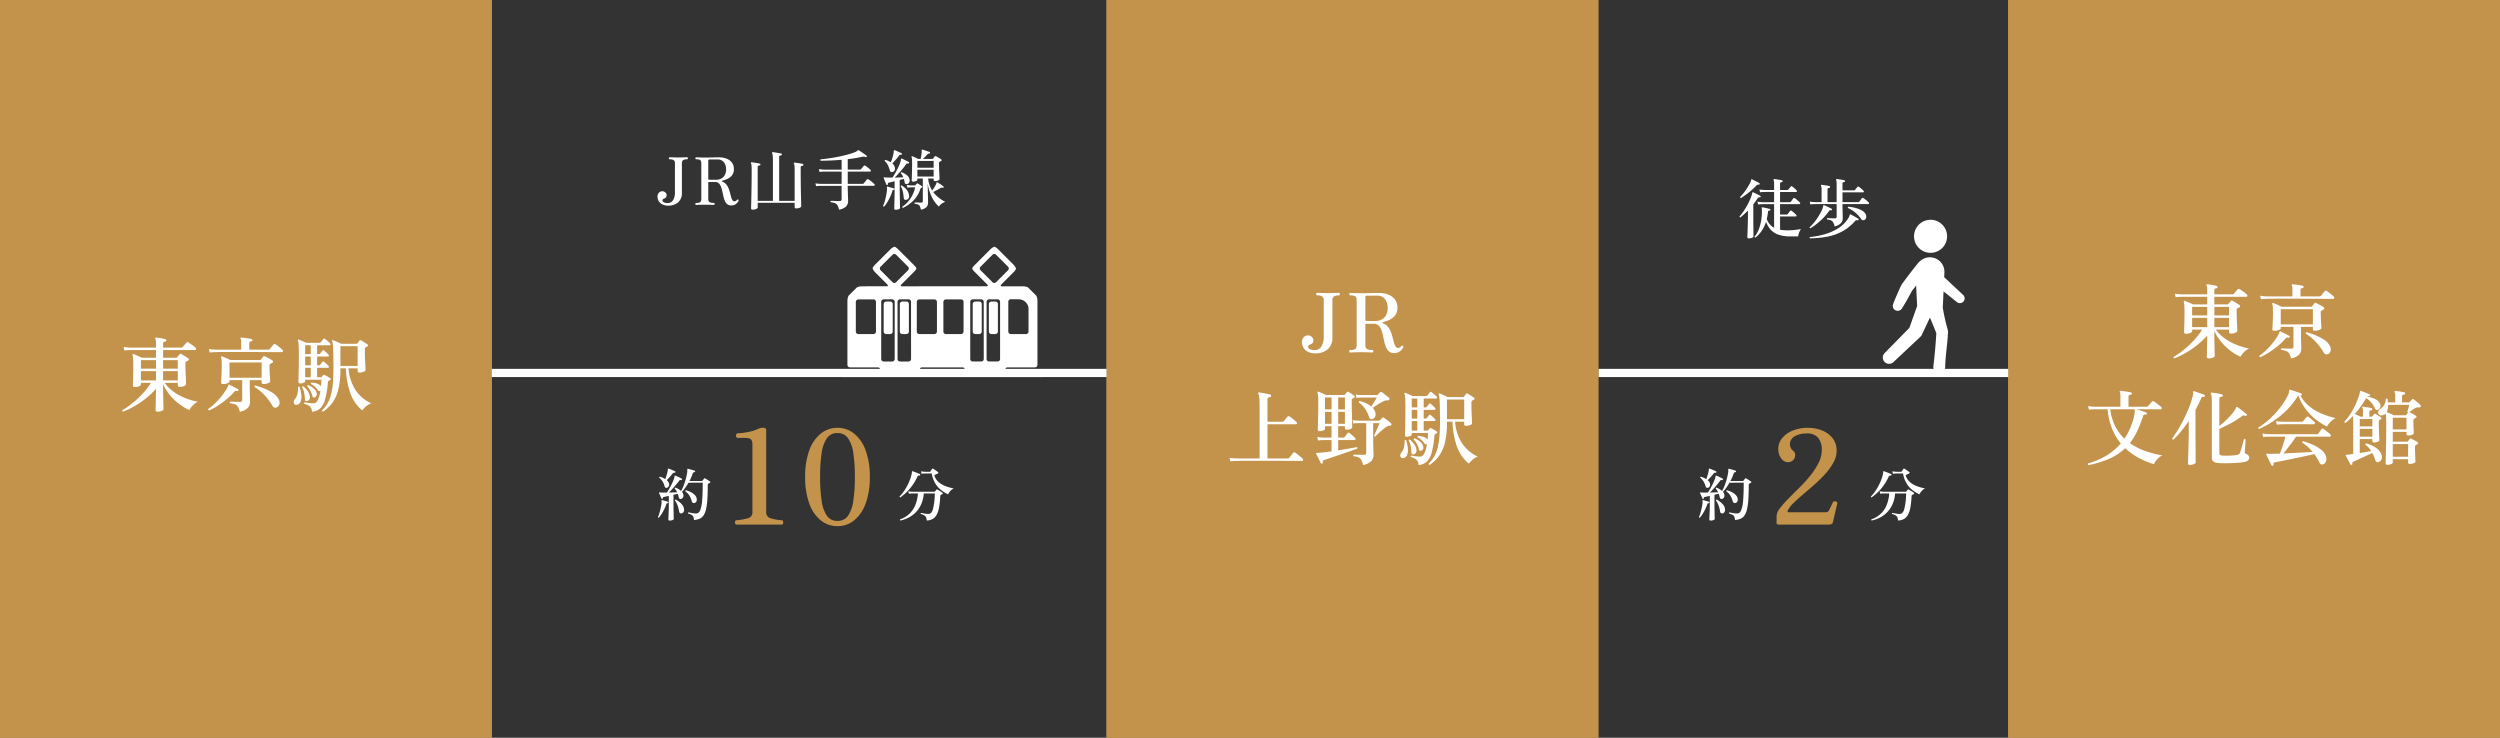 <svg xmlns="http://www.w3.org/2000/svg" xmlns:xlink="http://www.w3.org/1999/xlink" width="610" height="180" viewBox="0 0 610 180">
  <rect x="0" y="0" width="610" height="180" fill="#333333" stroke="none"/>
  <defs>
    <clipPath id="clip-path">
      <rect id="長方形_1772" data-name="長方形 1772" width="50" height="31.844" fill="none"/>
    </clipPath>
    <clipPath id="clip-path-2">
      <rect id="長方形_1771" data-name="長方形 1771" width="20" height="37.372" fill="none"/>
    </clipPath>
  </defs>
  <g id="グループ_353" data-name="グループ 353" transform="translate(-780 -13887)">
    <g id="グループ_250" data-name="グループ 250" transform="translate(985 13947.156)">
      <g id="グループ_248" data-name="グループ 248" clip-path="url(#clip-path)">
        <path id="パス_109" data-name="パス 109" d="M69.709,62.8a.61.61,0,0,0-.612-.608l-.978.005a.617.617,0,0,0-.612.615v6.7a.613.613,0,0,0,.612.612H69.1a.613.613,0,0,0,.612-.612Z" transform="translate(-52.945 -48.774)" fill="#fff"/>
        <path id="パス_110" data-name="パス 110" d="M51.431,62.8a.61.61,0,0,0-.612-.608l-.978.005a.617.617,0,0,0-.612.615v6.7a.613.613,0,0,0,.612.612h.978a.613.613,0,0,0,.612-.612Z" transform="translate(-38.61 -48.774)" fill="#fff"/>
        <path id="パス_111" data-name="パス 111" d="M149.934,69.515a.613.613,0,0,0,.612.612h.978a.613.613,0,0,0,.612-.612V62.8a.61.61,0,0,0-.612-.608l-.978.005a.617.617,0,0,0-.612.615Z" transform="translate(-117.591 -48.774)" fill="#fff"/>
        <path id="パス_112" data-name="パス 112" d="M170.412,62.8a.61.61,0,0,0-.612-.608l-.978.005a.617.617,0,0,0-.612.615v6.7a.613.613,0,0,0,.612.612h.978a.613.613,0,0,0,.612-.612Z" transform="translate(-131.925 -48.774)" fill="#fff"/>
        <path id="パス_113" data-name="パス 113" d="M40.77,30.654c-.336,0-.615-.09-.618-.2s.263-.772.6-.772h6.772a.613.613,0,0,0,.612-.611V13.4a3.407,3.407,0,0,0-.251-1.169l-2.077-2.077A3.4,3.4,0,0,0,44.638,9.9H39.484c-.336,0-.417-.194-.179-.432L42.334,6.44a2.881,2.881,0,0,0,.559-.763c.069-.182-.321-.779-.559-1.016L38.495.821a2.88,2.88,0,0,0-.764-.559c-.182-.07-.779.321-1.016.558L32.876,4.66a6.162,6.162,0,0,0-.622.718v.343a6.162,6.162,0,0,0,.622.718L35.9,9.468c.238.238.157.432-.179.432H15.094c-.336,0-.417-.194-.179-.432L17.944,6.44a6.157,6.157,0,0,0,.622-.718V5.378a6.156,6.156,0,0,0-.622-.718L14.1.821a2.881,2.881,0,0,0-.763-.559c-.182-.069-.779.321-1.016.559L8.486,4.66a2.881,2.881,0,0,0-.559.763c-.069.182.321.779.559,1.016l3.029,3.029c.238.238.157.432-.179.432H5.268a3.4,3.4,0,0,0-1.169.251L2.022,12.229A3.4,3.4,0,0,0,1.771,13.4V29.07a.613.613,0,0,0,.611.611H9.077c.336,0,.608.142.6.315s-.287.657-.623.657H.611A.613.613,0,0,0,0,31.266v.166a.613.613,0,0,0,.611.612H49.388A.613.613,0,0,0,50,31.431v-.166a.613.613,0,0,0-.612-.611Zm.255-16.986a.614.614,0,0,1,.611-.612l1.891,0a2.926,2.926,0,0,1,1.131.279,2.413,2.413,0,0,1,1.3,1.859V20.94a.613.613,0,0,1-.612.612H41.637a.613.613,0,0,1-.611-.612ZM37.173,2.194a.613.613,0,0,1,.865,0l2.924,2.924a.613.613,0,0,1,0,.865L38.037,8.906a.613.613,0,0,1-.865,0L34.249,5.982a.613.613,0,0,1,0-.865Zm-24.39,0a.613.613,0,0,1,.865,0l2.924,2.924a.613.613,0,0,1,0,.865L13.647,8.906a.613.613,0,0,1-.865,0L9.859,5.982a.613.613,0,0,1,0-.865ZM8.737,20.94a.613.613,0,0,1-.611.612H4.431a.613.613,0,0,1-.611-.612V13.715a.615.615,0,0,1,.611-.613l3.695-.009a.611.611,0,0,1,.611.61Zm16.45-7.225A.615.615,0,0,1,25.8,13.1l3.694-.009a.612.612,0,0,1,.612.61V20.94a.613.613,0,0,1-.612.612H25.8a.613.613,0,0,1-.612-.612ZM13.306,27.637a.613.613,0,0,1-.612.612H10.625a.613.613,0,0,1-.612-.612V13.7a.616.616,0,0,1,.612-.614l2.069-.008a.611.611,0,0,1,.612.609Zm1.839,2.817c0,.11-.282.2-.618.2h-.088c-.336,0-.615-.09-.618-.2s.262-.256.6-.256h.127c.336,0,.6.146.6.256M17.3,27.637a.613.613,0,0,1-.612.612h-2.07A.613.613,0,0,1,14,27.637V13.7a.616.616,0,0,1,.611-.614l2.07-.008a.611.611,0,0,1,.612.609Zm1.4-13.922a.615.615,0,0,1,.611-.613L23,13.092a.612.612,0,0,1,.612.61V20.94a.613.613,0,0,1-.612.612H19.308a.613.613,0,0,1-.611-.612ZM30.54,30.453c0,.11-.282.2-.618.2H19.907c-.336,0-.615-.09-.618-.2s.263-.772.6-.772H29.941c.336,0,.6.661.6.772m1.2-16.754a.616.616,0,0,1,.611-.614l2.069-.008a.611.611,0,0,1,.612.609v13.95a.613.613,0,0,1-.612.612H32.349a.613.613,0,0,1-.611-.612Zm4.271,16.754c0,.11-.282.2-.618.2H35.3c-.336,0-.615-.09-.618-.2s.263-.256.6-.256h.127c.336,0,.6.146.6.256m3.011-2.817a.613.613,0,0,1-.612.612H36.339a.613.613,0,0,1-.612-.612V13.7a.616.616,0,0,1,.612-.614l2.069-.008a.611.611,0,0,1,.612.609Z" transform="translate(0 -0.199)" fill="#fff"/>
      </g>
    </g>
    <g id="グループ_244" data-name="グループ 244" transform="translate(320 321)">
      <g id="長方形_1770" data-name="長方形 1770" transform="translate(460 13566)" fill="#c3924b" stroke="#c3924b" stroke-width="1">
        <rect width="120" height="180" stroke="none"/>
        <rect x="0.5" y="0.5" width="119" height="179" fill="none"/>
      </g>
      <path id="パス_144" data-name="パス 144" d="M-21.54,1.46q-.5,0-.5-.44,0-.1.02-.6t.03-1.23q.01-.73.03-1.54t.02-1.49v-.28a19.8,19.8,0,0,1-2.52,2.37,22.55,22.55,0,0,1-2.8,1.9,18.85,18.85,0,0,1-2.7,1.29.238.238,0,0,1-.16-.12.293.293,0,0,1-.02-.24A18.326,18.326,0,0,0-27.75-.57a23.19,23.19,0,0,0,2.5-2.33,17.626,17.626,0,0,0,2.07-2.68h-2.44v.38q0,.26-.44.45a2.666,2.666,0,0,1-1.06.19q-.46,0-.46-.42,0-.18.03-.95t.05-1.85q.02-1.08.02-2.16,0-.98-.04-1.55a3.734,3.734,0,0,0-.14-.87q-.04-.14.02-.2a.356.356,0,0,1,.24-.04q.22.08.59.24l.76.33q.39.17.65.31h3.46v-1.86H-28l-.52.01a9.956,9.956,0,0,0-1.12.09l-.2-.86a11.2,11.2,0,0,0,1.29.14l.53.02h6.08v-1.08a2.593,2.593,0,0,0-.16-1.1.216.216,0,0,1,0-.22.386.386,0,0,1,.2-.06q.26.02.7.09t.89.16q.45.09.71.17a.3.3,0,0,1,.18.3.266.266,0,0,1-.24.26.941.941,0,0,0-.38.11q-.16.09-.16.39v.98h4.42a.421.421,0,0,0,.36-.16q.08-.1.27-.32l.39-.45q.2-.23.26-.29a.327.327,0,0,1,.44-.06,4.6,4.6,0,0,1,.6.38q.36.26.7.52a3.7,3.7,0,0,1,.5.44.347.347,0,0,1,.11.35.223.223,0,0,1-.23.19H-20.2v1.86h3.16a.289.289,0,0,0,.26-.12q.14-.16.32-.38t.3-.36q.14-.18.38-.04a4.416,4.416,0,0,1,.5.28l.66.41q.34.21.56.37a.376.376,0,0,1,.15.31q-.01.17-.23.27a2.782,2.782,0,0,0-.4.2.378.378,0,0,0-.22.38q0,.74.02,1.6t.06,1.63q.04.77.06,1.29t.02.6q0,.26-.47.47a2.6,2.6,0,0,1-1.07.21q-.48,0-.48-.42v-.56h-3.22a9.838,9.838,0,0,0,2.43,2.33,13.553,13.553,0,0,0,2.91,1.5,17.527,17.527,0,0,0,2.78.79,4.17,4.17,0,0,0-1.27.91,4.35,4.35,0,0,0-.81,1.09A10.021,10.021,0,0,1-15.56.09a13.976,13.976,0,0,1-1.8-1.43,13.264,13.264,0,0,1-1.62-1.82,10.756,10.756,0,0,1-1.22-2.1v1.42q0,.68.02,1.44t.03,1.45q.01.69.03,1.17t.02.6q0,.26-.46.45A2.542,2.542,0,0,1-21.54,1.46Zm-4.08-7.64h3.68V-8.44h-3.68Zm5.42,0h3.58V-8.44H-20.2Zm-5.42-2.86h3.68v-2.08h-3.68Zm5.42,0h3.58v-2.08H-20.2ZM-1.5,1.46A4.135,4.135,0,0,0-1.93.27a1.474,1.474,0,0,0-.69-.6A4.325,4.325,0,0,0-3.86-.6q-.18-.26.06-.4.16,0,.6.02t.93.03q.49.01.81.01.56,0,.56-.5v-4.8H-4v.34q0,.22-.5.42a2.775,2.775,0,0,1-1.04.2q-.5,0-.5-.4,0-.18.04-.8t.07-1.5q.03-.88.03-1.8,0-.88-.03-1.32a2.472,2.472,0,0,0-.13-.7.253.253,0,0,1,.02-.22.22.22,0,0,1,.24-.02,4.315,4.315,0,0,1,.58.22q.36.16.75.34t.67.32H3.4a.324.324,0,0,0,.28-.14q.1-.14.27-.35T4.22-12a.327.327,0,0,1,.42-.06q.18.08.54.27t.72.39a4.423,4.423,0,0,1,.54.34.339.339,0,0,1,.17.34.388.388,0,0,1-.25.3,2.782,2.782,0,0,0-.4.2.429.429,0,0,0-.2.4q0,.56.02,1.2T5.84-7.4q.04.58.06.97t.02.49q0,.24-.51.44a2.959,2.959,0,0,1-1.09.2.664.664,0,0,1-.35-.08.324.324,0,0,1-.13-.3v-.56H.94v1.5q0,.78.02,1.59T1-1.74q.02.6.02.76A2.154,2.154,0,0,1,.45.55,3.722,3.722,0,0,1-1.5,1.46ZM-4-6.84H3.84v-3.72H-4Zm-4.84-6.14-.2-.88a8.778,8.778,0,0,0,1.28.16l.54.02h6.06V-15.4a2.158,2.158,0,0,0-.12-.94.225.225,0,0,1-.02-.24.2.2,0,0,1,.2-.06q.24.02.73.08t.99.14a5.967,5.967,0,0,1,.76.16.237.237,0,0,1,.2.3q-.02.22-.28.26a.759.759,0,0,0-.34.11.362.362,0,0,0-.14.33v1.58H5.44a.519.519,0,0,0,.38-.16q.08-.1.27-.33l.38-.46q.19-.23.27-.33a.3.3,0,0,1,.44-.06,4.649,4.649,0,0,1,.57.39q.35.27.69.55a4.683,4.683,0,0,1,.5.46.347.347,0,0,1,.11.35.223.223,0,0,1-.23.19H7.38q-.94,0-2.32-.01l-2.94-.02Q.56-13.12-1-13.12H-3.88q-1.32,0-2.21.01t-1.11.03l-.52.01A9.956,9.956,0,0,0-8.84-12.98ZM7.68.32a.944.944,0,0,1-.63.16A.847.847,0,0,1,6.48.02,13.231,13.231,0,0,0,5.29-1.72a14.2,14.2,0,0,0-1.5-1.6A10.166,10.166,0,0,0,2.14-4.56q-.1-.32.16-.38a17.958,17.958,0,0,1,2.25.77A11.863,11.863,0,0,1,6.58-3.1,4.058,4.058,0,0,1,7.9-1.76,1.719,1.719,0,0,1,8.19-.52,1.159,1.159,0,0,1,7.68.32ZM-9,1.16A.3.3,0,0,1-9.2.78,12.086,12.086,0,0,0-7.46-.65,18.468,18.468,0,0,0-5.98-2.29a16.344,16.344,0,0,0,1.1-1.54A5.871,5.871,0,0,0-4.3-4.96a.924.924,0,0,0,.03-.11.094.094,0,0,1,.05-.07q.08-.06.22.02l.41.21.64.33.64.33q.29.15.39.21a.2.2,0,0,1,.11.15.3.3,0,0,1-.03.17.252.252,0,0,1-.32.12.81.81,0,0,0-.34-.04.585.585,0,0,0-.32.24A15.6,15.6,0,0,1-4.69-1.6,23.766,23.766,0,0,1-6.89.01,14.383,14.383,0,0,1-9,1.16Zm27.84.28a.308.308,0,0,1-.21-.11.258.258,0,0,1-.05-.21A7.985,7.985,0,0,0,19.94-.62a8.681,8.681,0,0,0,.86-2.21,18.009,18.009,0,0,0,.45-3.04q.13-1.77.11-4.19-.02-1.66-.04-2.7t-.06-1.64a7.936,7.936,0,0,0-.1-.91,4.054,4.054,0,0,0-.12-.49q-.04-.14.04-.18a.273.273,0,0,1,.18-.02q.24.08.61.24t.74.33q.37.17.61.31H27a.346.346,0,0,0,.24-.12q.08-.1.22-.31t.24-.35a.28.28,0,0,1,.36-.06,3.189,3.189,0,0,1,.51.28l.62.4q.31.2.47.32a.248.248,0,0,1,.14.25.345.345,0,0,1-.2.25q-.08.04-.17.09t-.17.09a.53.53,0,0,0-.24.5q0,.72.02,1.54t.06,1.58q.04.76.06,1.3t.02.68q0,.24-.48.41a2.973,2.973,0,0,1-1,.17q-.44,0-.44-.38v-.64H25.04a11.335,11.335,0,0,0,1.69,5.26A9.319,9.319,0,0,0,30.6-.58a3.637,3.637,0,0,0-1.32.76,5.535,5.535,0,0,0-.88.96,9.591,9.591,0,0,1-2.92-4.2A20.611,20.611,0,0,1,24.4-9.12H23.06v.22a20.41,20.41,0,0,1-.49,4.86A9.408,9.408,0,0,1,21.14-.78,9.112,9.112,0,0,1,18.84,1.44Zm-2.72.02a1.873,1.873,0,0,0-.5-1.3,3.621,3.621,0,0,0-1.38-.62.253.253,0,0,1-.02-.22.243.243,0,0,1,.14-.16q.34.06,1.02.16a6.887,6.887,0,0,0,1.24.08q.52-.04.92-.78a7.443,7.443,0,0,0,.64-2.28.43.43,0,0,1-.31.08.456.456,0,0,1-.31-.22A4.027,4.027,0,0,0,15.9-5.28q-.1-.28.14-.36a4.657,4.657,0,0,1,1.31.24,1.639,1.639,0,0,1,.93.64l.04.04q.06-.72.12-1.62H14.46v.38q0,.2-.39.36a2.218,2.218,0,0,1-.85.16q-.4,0-.4-.36,0-.26.05-2.08t.05-4.9q0-1.56-.07-2.23a4.151,4.151,0,0,0-.17-.93.181.181,0,0,1,.04-.2.15.15,0,0,1,.18,0,4.969,4.969,0,0,1,.54.21q.34.15.69.31t.55.26h3.3a.36.36,0,0,0,.28-.14l.33-.4q.23-.28.31-.4a.254.254,0,0,1,.38-.02q.26.18.67.53a4.96,4.96,0,0,1,.59.57.3.3,0,0,1,.1.3.189.189,0,0,1-.2.16H17.38v2.16h.46a.379.379,0,0,0,.3-.14q.1-.14.28-.37t.26-.35q.14-.2.38-.04.22.18.57.51a6.23,6.23,0,0,1,.53.55.272.272,0,0,1,.09.29.2.2,0,0,1-.21.15H17.38v2.14h.46a.379.379,0,0,0,.3-.14q.1-.14.28-.37t.26-.35q.14-.2.38-.02a6.278,6.278,0,0,1,.57.49,6.231,6.231,0,0,1,.53.55.272.272,0,0,1,.09.29.2.2,0,0,1-.21.15H17.38v2.32h.88a.327.327,0,0,0,.24-.1,1.407,1.407,0,0,1,.17-.22q.11-.12.19-.22a.22.22,0,0,1,.3-.04,3.737,3.737,0,0,1,.45.22q.29.16.57.33a3.584,3.584,0,0,1,.4.27.249.249,0,0,1,.11.24.237.237,0,0,1-.15.22,1.206,1.206,0,0,0-.32.14q-.2.08-.22.44a22.181,22.181,0,0,1-.66,4.07A4.794,4.794,0,0,1,18.13.65,3.253,3.253,0,0,1,16.12,1.46ZM23.06-9.72h4.2v-4.8h-4.2ZM12.46-.24a.63.63,0,0,1-.6-.13.68.68,0,0,1-.2-.56,1.108,1.108,0,0,1,.3-.67,3.038,3.038,0,0,0,.62-1.32,6.012,6.012,0,0,0,.14-1.62.227.227,0,0,1,.38-.06,8.79,8.79,0,0,1,.42,1.99,3.619,3.619,0,0,1-.17,1.6A1.137,1.137,0,0,1,12.46-.24ZM15-1.16q-.6.16-.6-.38a12.163,12.163,0,0,0-.18-1.57,4.262,4.262,0,0,0-.5-1.39q.04-.28.3-.24a5.579,5.579,0,0,1,1.02,1.11,3.271,3.271,0,0,1,.56,1.29,1.047,1.047,0,0,1-.09.78A.813.813,0,0,1,15-1.16Zm1.82-.88a.477.477,0,0,1-.37.01.427.427,0,0,1-.23-.33,5.829,5.829,0,0,0-.49-1.3,4.038,4.038,0,0,0-.79-1.08q0-.3.26-.3a4.665,4.665,0,0,1,1.29.78,2.208,2.208,0,0,1,.75,1.08.891.891,0,0,1,.01.68A.929.929,0,0,1,16.82-2.04Zm-2.36-4.9h1.36V-9.26H14.46Zm0-5.66h1.36v-2.16H14.46Zm0,2.74h1.36V-12H14.46Z" transform="translate(520 13665)" fill="#fff"/>
    </g>
    <g id="グループ_245" data-name="グループ 245" transform="translate(810 321)">
      <g id="長方形_1770-2" data-name="長方形 1770" transform="translate(460 13566)" fill="#c3924b" stroke="#c3924b" stroke-width="1">
        <rect width="120" height="180" stroke="none"/>
        <rect x="0.5" y="0.5" width="119" height="179" fill="none"/>
      </g>
      <path id="パス_135" data-name="パス 135" d="M-11.04,1.46q-.5,0-.5-.44,0-.1.02-.6t.03-1.23q.01-.73.03-1.54t.02-1.49v-.28a19.8,19.8,0,0,1-2.52,2.37,22.55,22.55,0,0,1-2.8,1.9,18.85,18.85,0,0,1-2.7,1.29.238.238,0,0,1-.16-.12.293.293,0,0,1-.02-.24A18.326,18.326,0,0,0-17.25-.57a23.191,23.191,0,0,0,2.5-2.33,17.625,17.625,0,0,0,2.07-2.68h-2.44v.38q0,.26-.44.45a2.666,2.666,0,0,1-1.06.19q-.46,0-.46-.42,0-.18.03-.95T-17-7.78q.02-1.08.02-2.16,0-.98-.04-1.55a3.734,3.734,0,0,0-.14-.87q-.04-.14.02-.2a.356.356,0,0,1,.24-.04q.22.08.59.24l.76.33q.39.17.65.31h3.46v-1.86H-17.5l-.52.01a9.956,9.956,0,0,0-1.12.09l-.2-.86a11.2,11.2,0,0,0,1.29.14l.53.02h6.08v-1.08a2.593,2.593,0,0,0-.16-1.1.216.216,0,0,1,0-.22.386.386,0,0,1,.2-.06q.26.02.7.09t.89.16q.45.09.71.17a.3.3,0,0,1,.18.3.266.266,0,0,1-.24.26.941.941,0,0,0-.38.11q-.16.09-.16.39v.98h4.42a.421.421,0,0,0,.36-.16q.08-.1.27-.32l.39-.45q.2-.23.26-.29a.327.327,0,0,1,.44-.06,4.6,4.6,0,0,1,.6.38q.36.26.7.52a3.7,3.7,0,0,1,.5.44.347.347,0,0,1,.11.35.223.223,0,0,1-.23.19H-9.7v1.86h3.16a.289.289,0,0,0,.26-.12q.14-.16.32-.38t.3-.36q.14-.18.38-.04a4.416,4.416,0,0,1,.5.28l.66.41q.34.21.56.37a.376.376,0,0,1,.15.31q-.01.17-.23.27a2.781,2.781,0,0,0-.4.2.378.378,0,0,0-.22.38q0,.74.02,1.6t.06,1.63q.04.77.06,1.29t.02.6q0,.26-.47.47a2.6,2.6,0,0,1-1.07.21q-.48,0-.48-.42v-.56H-9.34A9.838,9.838,0,0,0-6.91-3.25,13.553,13.553,0,0,0-4-1.75a17.527,17.527,0,0,0,2.78.79,4.17,4.17,0,0,0-1.27.91A4.35,4.35,0,0,0-3.3,1.04,10.021,10.021,0,0,1-5.06.09a13.976,13.976,0,0,1-1.8-1.43A13.264,13.264,0,0,1-8.48-3.16,10.756,10.756,0,0,1-9.7-5.26v1.42q0,.68.02,1.44t.03,1.45q.01.69.03,1.17t.02.6q0,.26-.46.45A2.542,2.542,0,0,1-11.04,1.46Zm-4.08-7.64h3.68V-8.44h-3.68Zm5.42,0h3.58V-8.44H-9.7Zm-5.42-2.86h3.68v-2.08h-3.68Zm5.42,0h3.58v-2.08H-9.7ZM9,1.46A4.135,4.135,0,0,0,8.57.27a1.474,1.474,0,0,0-.69-.6A4.325,4.325,0,0,0,6.64-.6Q6.46-.86,6.7-1q.16,0,.6.02t.93.03q.49.01.81.01.56,0,.56-.5v-4.8H6.5v.34q0,.22-.5.42a2.775,2.775,0,0,1-1.04.2q-.5,0-.5-.4,0-.18.04-.8t.07-1.5q.03-.88.03-1.8,0-.88-.03-1.32a2.472,2.472,0,0,0-.13-.7.253.253,0,0,1,.02-.22.22.22,0,0,1,.24-.02,4.315,4.315,0,0,1,.58.22q.36.16.75.34t.67.32h7.2a.324.324,0,0,0,.28-.14q.1-.14.27-.35t.27-.35a.327.327,0,0,1,.42-.06q.18.08.54.27t.72.39a4.423,4.423,0,0,1,.54.34.339.339,0,0,1,.17.34.388.388,0,0,1-.25.3,2.782,2.782,0,0,0-.4.2.429.429,0,0,0-.2.4q0,.56.02,1.2t.06,1.22q.04.58.06.97t.02.49q0,.24-.51.44a2.959,2.959,0,0,1-1.09.2.664.664,0,0,1-.35-.08.324.324,0,0,1-.13-.3v-.56h-2.9v1.5q0,.78.02,1.59t.04,1.41q.02.6.02.76A2.154,2.154,0,0,1,10.95.55,3.722,3.722,0,0,1,9,1.46ZM6.5-6.84h7.84v-3.72H6.5ZM1.66-12.98l-.2-.88a8.778,8.778,0,0,0,1.28.16l.54.02H9.34V-15.4a2.158,2.158,0,0,0-.12-.94.225.225,0,0,1-.02-.24.2.2,0,0,1,.2-.06q.24.02.73.08t.99.14a5.967,5.967,0,0,1,.76.16.237.237,0,0,1,.2.3q-.02.22-.28.26a.759.759,0,0,0-.34.11.362.362,0,0,0-.14.33v1.58h4.62a.519.519,0,0,0,.38-.16q.08-.1.27-.33l.38-.46q.19-.23.27-.33a.3.3,0,0,1,.44-.06,4.649,4.649,0,0,1,.57.39q.35.27.69.55a4.683,4.683,0,0,1,.5.46.347.347,0,0,1,.11.35.223.223,0,0,1-.23.19H17.88q-.94,0-2.32-.01l-2.94-.02q-1.56-.01-3.12-.01H6.62q-1.32,0-2.21.01t-1.11.03l-.52.01A9.955,9.955,0,0,0,1.66-12.98ZM18.18.32a.944.944,0,0,1-.63.16.847.847,0,0,1-.57-.46,13.231,13.231,0,0,0-1.19-1.74,14.2,14.2,0,0,0-1.5-1.6,10.166,10.166,0,0,0-1.65-1.24q-.1-.32.16-.38a17.958,17.958,0,0,1,2.25.77A11.863,11.863,0,0,1,17.08-3.1,4.058,4.058,0,0,1,18.4-1.76a1.719,1.719,0,0,1,.29,1.24A1.159,1.159,0,0,1,18.18.32ZM1.5,1.16A.3.3,0,0,1,1.3.78,12.086,12.086,0,0,0,3.04-.65,18.468,18.468,0,0,0,4.52-2.29a16.344,16.344,0,0,0,1.1-1.54A5.871,5.871,0,0,0,6.2-4.96a.924.924,0,0,0,.03-.11.094.094,0,0,1,.05-.07q.08-.06.22.02l.41.21.64.33.64.33q.29.15.39.21a.2.2,0,0,1,.11.15.3.3,0,0,1-.03.17.252.252,0,0,1-.32.12A.81.81,0,0,0,8-3.64a.585.585,0,0,0-.32.24A15.6,15.6,0,0,1,5.81-1.6,23.766,23.766,0,0,1,3.61.01,14.383,14.383,0,0,1,1.5,1.16ZM-40.42,27.48q-.26-.18-.1-.4a17.889,17.889,0,0,0,4.75-2.09,15.017,15.017,0,0,0,3.25-2.79,13.44,13.44,0,0,1-2.17-3.68,16.25,16.25,0,0,1-1.05-4.66h-2.92l-.52.01a9.955,9.955,0,0,0-1.12.09l-.2-.88a10.613,10.613,0,0,0,1.28.14l.54.02h6.06V10.66a4.231,4.231,0,0,0-.04-.66,1.043,1.043,0,0,0-.1-.34.194.194,0,0,1-.02-.22q.04-.12.2-.08.26.02.77.09t1.03.15a5.074,5.074,0,0,1,.76.16q.2.04.2.3-.02.22-.28.26a1.059,1.059,0,0,0-.38.1.342.342,0,0,0-.16.34v2.48h4.38a.474.474,0,0,0,.38-.14q.08-.1.28-.33t.4-.47q.2-.24.26-.3a.338.338,0,0,1,.44-.08,3.463,3.463,0,0,1,.6.39q.38.29.75.58t.49.41a.36.36,0,0,1,.11.36q-.05.2-.21.2H-28.7q.32.08.79.24t.92.31q.45.15.69.25.2.08.12.32a.233.233,0,0,1-.3.18.591.591,0,0,0-.36.03.475.475,0,0,0-.24.31,34.317,34.317,0,0,1-1.38,3.57,14.514,14.514,0,0,1-1.86,3.05,15.329,15.329,0,0,0,3.59,1.86,24.47,24.47,0,0,0,4.37,1.14,3.088,3.088,0,0,0-.93.59,5.363,5.363,0,0,0-.73.8,3,3,0,0,0-.42.75,19.982,19.982,0,0,1-3.79-1.57,14.825,14.825,0,0,1-3.21-2.33,13.889,13.889,0,0,1-3.65,2.46A22.375,22.375,0,0,1-40.42,27.48Zm8.78-6.44a14.736,14.736,0,0,0,1.1-1.92,17.851,17.851,0,0,0,.85-2.09,12.087,12.087,0,0,0,.49-1.95,3.781,3.781,0,0,0,.08-.67,1.486,1.486,0,0,0-.04-.39.216.216,0,0,1,.06-.16h-6a12.37,12.37,0,0,0,1.17,4.04A11.532,11.532,0,0,0-31.64,21.04Zm22.7,5.92a1.825,1.825,0,0,1-1.04-.39,1.2,1.2,0,0,1-.34-.93V11.84a8.281,8.281,0,0,0-.06-1.12,2.145,2.145,0,0,0-.16-.62.255.255,0,0,1,0-.24.245.245,0,0,1,.22-.06q.28.02.76.09t.96.17q.48.1.76.18.2.04.2.3-.02.22-.28.26a.924.924,0,0,0-.39.12.449.449,0,0,0-.17.42v6.58q.66-.5,1.39-1.17t1.39-1.4a8.747,8.747,0,0,0,1.06-1.41,2.006,2.006,0,0,0,.26-.5q.06-.14.12-.16a.3.3,0,0,1,.2.04q.24.16.68.51t.89.7q.45.35.65.53.16.12,0,.32a.182.182,0,0,1-.28.08,1.256,1.256,0,0,0-.43-.1.694.694,0,0,0-.39.16,21.2,21.2,0,0,1-2.74,1.75q-1.5.81-2.8,1.37v5.94q0,.52.68.58.48.04,1.18.03t1.39-.06A10.068,10.068,0,0,0-4.12,25a1.147,1.147,0,0,0,.47-.21,1.126,1.126,0,0,0,.27-.49q.08-.2.21-.65l.28-.97q.15-.52.26-.94t.15-.54q.26-.18.4.06,0,.12-.03.55t-.06.96q-.03.53-.06.96t-.03.57a.359.359,0,0,0,.26.42,1.84,1.84,0,0,1,.58.37.758.758,0,0,1,.24.57.914.914,0,0,1-.26.64,1.821,1.821,0,0,1-.98.42,10.015,10.015,0,0,1-1.39.19q-.87.07-1.85.1t-1.86.02Q-8.4,27.02-8.94,26.96Zm-6.74.48q-.46,0-.46-.38,0-.06.02-.63t.05-1.46q.03-.89.06-1.95t.05-2.14q.02-1.08.02-2V16.72q-.92,1.36-1.88,2.53a22.618,22.618,0,0,1-1.84,2.01q-.32,0-.32-.28.72-.98,1.49-2.26T-17.02,16q.7-1.44,1.25-2.86a19.005,19.005,0,0,0,.83-2.66,2.67,2.67,0,0,0,.07-.46,1.558,1.558,0,0,0-.01-.32.316.316,0,0,1,.04-.2q.06-.08.2-.04.28.08.77.25l.98.34q.49.17.75.29a.248.248,0,0,1,.12.3.256.256,0,0,1-.26.22.855.855,0,0,0-.4.01q-.14.05-.24.33-.6,1.4-1.38,2.82v5.94q0,.72.01,1.62t.01,1.81q0,.91.01,1.69t.01,1.27v.51q0,.22-.45.4A2.588,2.588,0,0,1-15.68,27.44Zm20.24.18a.27.27,0,0,1-.32-.1q-.12-.22-.37-.73t-.51-1.05q-.26-.54-.38-.8a.158.158,0,0,1,.02-.2.209.209,0,0,1,.22-.04q.14,0,.36.02t.54.02q.44-.02.99-.03t1.17-.03q.24-.56.49-1.3t.48-1.49q.23-.75.37-1.35H3.86l-.52.01a7.744,7.744,0,0,0-1.12.11l-.2-.88a11.2,11.2,0,0,0,1.29.14l.53.02H15.28a1.066,1.066,0,0,0,.24-.02.3.3,0,0,0,.16-.14q.12-.18.39-.55t.39-.53q.16-.24.44-.06a5.481,5.481,0,0,1,.55.4l.69.55a3.7,3.7,0,0,1,.46.41.347.347,0,0,1,.11.35q-.05.19-.21.19H10.24q-.42.64-.97,1.39t-1.1,1.45q-.55.7-1.05,1.26,1.22-.06,2.53-.12t2.52-.13q1.21-.07,2.09-.13a11.61,11.61,0,0,0-1.15-1.22,8.646,8.646,0,0,0-1.35-1.02q-.08-.32.22-.36a16.417,16.417,0,0,1,2.35.85,9.5,9.5,0,0,1,1.97,1.17,3.606,3.606,0,0,1,1.16,1.44,2.008,2.008,0,0,1,.12,1.29,1.232,1.232,0,0,1-.56.81.858.858,0,0,1-.61.09.683.683,0,0,1-.47-.45,10.742,10.742,0,0,0-.58-1.05q-.32-.51-.66-1.01-.8.18-1.85.41t-2.18.46q-1.13.23-2.21.46t-1.96.4l-1.4.27a.408.408,0,0,0-.36.54A.23.23,0,0,1,4.56,27.62ZM1.24,18.66q-.3-.1-.18-.36a15.983,15.983,0,0,0,1.96-1.4,21.943,21.943,0,0,0,2.01-1.89,20.8,20.8,0,0,0,1.84-2.25,16.137,16.137,0,0,0,1.45-2.48,2.236,2.236,0,0,0,.19-.6q.03-.24.05-.38,0-.14.06-.18.04-.08.18-.04.28.08.82.27t1.08.37q.54.18.8.28a.21.21,0,0,1,.13.13.365.365,0,0,1,.01.19q-.08.24-.28.2l-.06-.02a8.721,8.721,0,0,0,1.71,2.22,10.863,10.863,0,0,0,2.2,1.59,15.146,15.146,0,0,0,2.4,1.06,22.115,22.115,0,0,0,2.29.65,3.468,3.468,0,0,0-.85.54,5.518,5.518,0,0,0-.76.77,3.843,3.843,0,0,0-.49.75,14.856,14.856,0,0,1-2.66-1.67,14.1,14.1,0,0,1-2.51-2.53A12.117,12.117,0,0,1,10.8,10.5a.424.424,0,0,0-.16.18,17.489,17.489,0,0,1-2.78,3.49,22.674,22.674,0,0,1-3.32,2.68A21.643,21.643,0,0,1,1.24,18.66Zm4.3-1.04-.2-.88a10.617,10.617,0,0,0,1.27.14l.53.02h4.5a.448.448,0,0,0,.36-.14q.12-.16.39-.5t.41-.5a.3.3,0,0,1,.44-.06,6.059,6.059,0,0,1,.48.37q.3.25.59.5a4.146,4.146,0,0,1,.41.39.389.389,0,0,1,.11.37.234.234,0,0,1-.25.19H13.44q-.74-.02-1.73-.02H8.07q-.71,0-.91.02l-.52.01A9.389,9.389,0,0,0,5.54,17.62Zm26.98,9.8q-.42,0-.42-.38,0-.06.02-.86t.05-2.09q.03-1.29.05-2.86t.02-3.21q0-1.56-.04-2.2a6.353,6.353,0,0,0-.1-.9,1.7,1.7,0,0,1-.98.44.714.714,0,0,1-.67-.25.814.814,0,0,1-.16-.68.967.967,0,0,1,.49-.65,2.7,2.7,0,0,0,.95-.95,3.253,3.253,0,0,0,.41-1.45.263.263,0,0,1,.42-.02,4.044,4.044,0,0,1,.06.41q.02.21.04.41h1.78v-1.4a2.432,2.432,0,0,0-.16-1.1.216.216,0,0,1,0-.22.234.234,0,0,1,.2-.08q.26.02.68.08t.85.14q.43.08.65.14a.22.22,0,0,1,.18.28.212.212,0,0,1-.24.24.935.935,0,0,0-.35.1.329.329,0,0,0-.15.32v1.5h1.62a.327.327,0,0,0,.24-.1q.1-.1.28-.29t.28-.31a.3.3,0,0,1,.44-.02q.18.12.49.37t.62.51q.31.26.49.44a.381.381,0,0,1,.08.44.46.46,0,0,1-.16.16.4.4,0,0,1-.26.04,1.192,1.192,0,0,0-.76.1,5.232,5.232,0,0,0-.77.44,9.785,9.785,0,0,0-.79.58l.06.02q.16.08.46.26t.61.36q.31.18.49.3a.275.275,0,0,1,.11.24.267.267,0,0,1-.17.22q-.1.06-.19.11a1.661,1.661,0,0,1-.19.09.5.5,0,0,0-.22.46q0,.56.03,1.25t.05,1.22q.02.53.02.63,0,.24-.44.4a2.615,2.615,0,0,1-.9.16q-.44,0-.44-.38v-.5H33.84v2.38h3.5a.251.251,0,0,0,.22-.12l.42-.56a.254.254,0,0,1,.36-.06q.18.08.49.25t.61.34a4.054,4.054,0,0,1,.48.31.239.239,0,0,1,.11.23.272.272,0,0,1-.17.23q-.1.06-.2.11l-.18.09a.5.5,0,0,0-.22.46q0,.78.03,1.57t.05,1.35q.02.56.02.66,0,.24-.43.41a2.507,2.507,0,0,1-.93.17q-.42,0-.42-.36v-.8H33.84v.82q0,.2-.4.38A2.221,2.221,0,0,1,32.52,27.42Zm-8.68-.02q-.24.12-.32-.06l-.35-.64q-.23-.42-.45-.85t-.32-.63q-.06-.14-.02-.18.02-.08.2-.08a2.8,2.8,0,0,1,.29-.03q.17-.01.37-.03.22-.02.45-.06t.49-.06V17.42q0-.78-.02-1.21a6.825,6.825,0,0,0-.06-.69,16.98,16.98,0,0,1-1.78,1.66.279.279,0,0,1-.22-.09.242.242,0,0,1-.06-.21,12.188,12.188,0,0,0,1.53-1.99,18.694,18.694,0,0,0,1.18-2.2q.49-1.09.77-1.93a5.394,5.394,0,0,0,.3-1.2q0-.16.08-.18.04-.04.16,0,.26.08.66.24l.8.32q.4.16.64.28a.206.206,0,0,1,.12.3q-.1.22-.28.18a.508.508,0,0,0-.44.06,7.292,7.292,0,0,1,1.99.61,2.334,2.334,0,0,1,1.15,1.11,1.072,1.072,0,0,1,.05.97,1.008,1.008,0,0,1-.55.53.6.6,0,0,1-.43,0,.617.617,0,0,1-.33-.38,5.613,5.613,0,0,0-.79-1.32,4.272,4.272,0,0,0-1.33-1.12,19.143,19.143,0,0,1-1.26,1.99A21.126,21.126,0,0,1,24.56,15q.34.14.72.32t.66.34h.62v-1.2a2.1,2.1,0,0,0-.14-.94.2.2,0,0,1,0-.24.244.244,0,0,1,.18-.06q.24.02.63.09l.79.14q.4.07.62.13a.22.22,0,0,1,.18.28.266.266,0,0,1-.24.26.881.881,0,0,0-.33.09q-.13.07-.13.31v1.14h.5a.3.3,0,0,0,.22-.08l.42-.52a.28.28,0,0,1,.38-.06,7.021,7.021,0,0,1,.69.41q.41.27.63.43a.249.249,0,0,1,.11.24.277.277,0,0,1-.17.24.733.733,0,0,0-.13.06q-.07.04-.15.08a.429.429,0,0,0-.2.4q0,.7.02,1.45t.05,1.42q.03.67.05,1.12t.02.55q0,.22-.38.39a2.137,2.137,0,0,1-.88.17q-.44,0-.44-.38v-.44H25.78v3.4q.76-.12,1.5-.25l1.3-.23a6.325,6.325,0,0,0-.63-.83,4.65,4.65,0,0,0-.81-.71.314.314,0,0,1,.04-.22.247.247,0,0,1,.18-.12,8.721,8.721,0,0,1,1.64.64,5.432,5.432,0,0,1,1.34.95,2.823,2.823,0,0,1,.76,1.25,1.375,1.375,0,0,1-.08,1.19,1.217,1.217,0,0,1-.68.55.85.85,0,0,1-.45-.04.582.582,0,0,1-.31-.42q-.14-.44-.32-.89a8.28,8.28,0,0,0-.42-.89q-.62.3-1.5.71t-1.72.79q-.84.38-1.36.6a.551.551,0,0,0-.27.19.416.416,0,0,0-.01.33A.223.223,0,0,1,23.84,27.4Zm10.2-12.08h2.84a.352.352,0,0,0,.26-.1l.42-.56a.246.246,0,0,1-.16-.2l.14-.49q.1-.35.19-.7t.13-.49H32.7a3.658,3.658,0,0,1-.36,1.78,5.449,5.449,0,0,1,.53.2q.33.14.65.29T34.04,15.32Zm-.2,10.12h3.74V22.36H33.84Zm0-6.66h3.34V15.92H33.84Zm-8.06,1.76h3.08v-1.9H25.78Zm0-2.5h3.08V16.26H25.78Z" transform="translate(520 13652)" fill="#fff"/>
    </g>
    <g id="グループ_254" data-name="グループ 254" transform="translate(270 321)">
      <line id="線_90" data-name="線 90" x2="100" transform="translate(900 13657)" fill="none" stroke="#fff" stroke-width="2"/>
      <g id="グループ_247" data-name="グループ 247" transform="translate(969.395 13619.628)">
        <g id="グループ_246" data-name="グループ 246" clip-path="url(#clip-path-2)">
          <path id="パス_106" data-name="パス 106" d="M19.629,39.7l-4.641-4.346.054-1.177A3.545,3.545,0,0,0,9.02,31.506a1.663,1.663,0,0,0-.291.265c-1.387,1.692-2.7,3.439-4.011,5.193-.49.81-.807,1.722-1.222,2.573-.335.788-.673,1.575-.97,2.383a1.2,1.2,0,0,0,2.137,1.069c.893-1.4,1.694-2.846,2.467-4.311.341-.428.676-.86,1.015-1.29.111,2.406.244,4.977.244,4.977s-1.9,5.352-1.9,5.352L.447,53.876a1.538,1.538,0,0,0,2.129,2.218l6.606-6.209a1.582,1.582,0,0,0,.384-.536l.043-.1s1.888-4.032,1.9-4.032,1.048,2.471,1.511,3.67a.643.643,0,0,1,.041.277c-.167,2.689-.392,5.372-.735,8.046a1.453,1.453,0,0,0,2.9.133c.052-2.856.566-5.7.69-8.537a2.256,2.256,0,0,0-.082-.7,45.188,45.188,0,0,1-1.166-5.192c-.01-.049-.023-.093-.035-.139s.014-.069.016-.105l.178-3.856,3.292,2.629A1.155,1.155,0,0,0,19.629,39.7" transform="translate(0 -21.342)" fill="#fff"/>
          <path id="パス_107" data-name="パス 107" d="M29.593,8.06a4.032,4.032,0,1,0-4.209-3.847A4.032,4.032,0,0,0,29.593,8.06" transform="translate(-17.749 0)" fill="#fff"/>
        </g>
      </g>
      <g id="グループ_253" data-name="グループ 253" transform="translate(913 13604)">
        <path id="パス_136" data-name="パス 136" d="M4.352.96q-.24,0-.24-.224A5.736,5.736,0,0,0,5.128-1a11.265,11.265,0,0,0,.608-2.264,12.654,12.654,0,0,0,.168-2.4,2.7,2.7,0,0,0-.016-.312q-.016-.136-.032-.248-.016-.128.016-.16a.145.145,0,0,1,.16-.032q.192.032.544.1t.712.16q.36.088.568.152.144.048.112.224a.184.184,0,0,1-.192.176.482.482,0,0,0-.272.032q-.08.048-.112.272-.048.448-.12.888a8.686,8.686,0,0,1-.184.856A3.837,3.837,0,0,0,8.88-1.424v-5.76H6.272l-.408.008a7.929,7.929,0,0,0-.888.072l-.16-.688A8.491,8.491,0,0,0,5.84-7.68l.432.016H8.88v-2.5H6.752l-.408.008a6.164,6.164,0,0,0-.888.088l-.16-.7a8.491,8.491,0,0,0,1.024.112l.432.016H8.88v-1.488a4.553,4.553,0,0,0-.032-.6,1.426,1.426,0,0,0-.08-.344.155.155,0,0,1-.016-.176.16.16,0,0,1,.16-.064q.208.016.576.072t.744.12q.376.064.568.112a.156.156,0,0,1,.128.088.37.37,0,0,1,.032.152.2.2,0,0,1-.224.208.666.666,0,0,0-.28.088.282.282,0,0,0-.12.264v1.568h1.776a.293.293,0,0,0,.256-.112q.08-.112.288-.368t.288-.352q.112-.16.32-.048.144.1.368.28t.432.376a2.578,2.578,0,0,1,.3.32.233.233,0,0,1,.08.256.176.176,0,0,1-.176.128H10.336v2.5h2.336a.355.355,0,0,0,.3-.128q.1-.128.3-.416l.288-.4a.24.24,0,0,1,.336-.048,2.741,2.741,0,0,1,.424.3q.248.208.488.416a3.8,3.8,0,0,1,.352.336.268.268,0,0,1,.088.272.176.176,0,0,1-.184.144H10.336v2.528H11.92a.339.339,0,0,0,.272-.112q.064-.08.184-.24t.248-.32q.128-.16.176-.224a.23.23,0,0,1,.32-.032q.144.1.376.288t.448.392q.216.2.328.328a.293.293,0,0,1,.072.272.173.173,0,0,1-.184.128H10.336V-.944A10.544,10.544,0,0,0,12.16-.8q.7,0,1.376-.064T14.728-1q.52-.072.712-.12a3.721,3.721,0,0,0-.456.888,3.561,3.561,0,0,0-.232.92H12.864A8.664,8.664,0,0,1,9.92.256a4.606,4.606,0,0,1-1.9-1.24,5.579,5.579,0,0,1-1.1-1.928,8.626,8.626,0,0,1-1,2.136A7.741,7.741,0,0,1,4.352.96ZM2.72,1.168q-.368,0-.368-.336,0-.064.024-.56t.048-1.288q.024-.792.048-1.736T2.5-4.672v-.96A22.727,22.727,0,0,1,.672-3.952q-.224,0-.224-.24A13.618,13.618,0,0,0,1.664-5.808a17.99,17.99,0,0,0,.952-1.664,14.906,14.906,0,0,0,.648-1.464,5.153,5.153,0,0,0,.288-1,.255.255,0,0,1,.08-.144.172.172,0,0,1,.16.016,5.355,5.355,0,0,1,.512.232q.336.168.68.336a5.626,5.626,0,0,1,.52.28.192.192,0,0,1,.08.256.2.2,0,0,1-.208.128A.68.68,0,0,0,5.1-8.84a.455.455,0,0,0-.24.216q-.24.368-.5.744t-.552.744V-3.72q0,.632.008,1.368T3.832-.928Q3.84-.24,3.84.216V.7q0,.192-.368.328A2.153,2.153,0,0,1,2.72,1.168ZM.784-8.672a.235.235,0,0,1-.168-.1.2.2,0,0,1-.04-.16,11.382,11.382,0,0,0,.984-1.128q.472-.616.848-1.224a12.22,12.22,0,0,0,.608-1.088A2.643,2.643,0,0,0,3.28-13.1q.032-.128.08-.144.048-.048.16.016.192.08.544.256t.7.36q.344.184.52.3a.181.181,0,0,1,.064.24.192.192,0,0,1-.224.128.555.555,0,0,0-.544.192q-.544.576-1.2,1.152T2.048-9.536Q1.376-9.04.784-8.672ZM23.648-1.76a3.569,3.569,0,0,0-.344-.968,1.2,1.2,0,0,0-.552-.5,3.144,3.144,0,0,0-.944-.224.215.215,0,0,1-.048-.176.215.215,0,0,1,.08-.144q.16,0,.5.008t.72.024q.376.016.616.016a.474.474,0,0,0,.368-.112.478.478,0,0,0,.1-.32V-7.2h-5.12l-.408.008a7.929,7.929,0,0,0-.888.072l-.16-.688a8.491,8.491,0,0,0,1.024.112l.432.016h1.44v-3.04a2.172,2.172,0,0,0-.128-.928.2.2,0,0,1,0-.192.187.187,0,0,1,.16-.064q.208.016.576.072t.744.12q.376.064.568.112a.19.19,0,0,1,.16.24q-.016.208-.208.208a.775.775,0,0,0-.3.08.28.28,0,0,0-.12.272v3.12h2.224v-4.464a4.365,4.365,0,0,0-.032-.592,1.409,1.409,0,0,0-.08-.336.155.155,0,0,1-.016-.176.16.16,0,0,1,.16-.064q.208.016.568.064t.728.112a4.118,4.118,0,0,1,.56.128.187.187,0,0,1,.144.24.186.186,0,0,1-.208.192.666.666,0,0,0-.28.088.282.282,0,0,0-.12.264v1.664h2.784a.339.339,0,0,0,.272-.112q.08-.112.3-.368l.3-.352a.225.225,0,0,1,.32-.048,2.694,2.694,0,0,1,.376.272q.232.192.448.384a3.853,3.853,0,0,1,.328.32.243.243,0,0,1,.08.264.177.177,0,0,1-.176.136H25.568V-7.68H29.36a.355.355,0,0,0,.3-.128q.112-.128.328-.416t.3-.4a.258.258,0,0,1,.352-.048,3.346,3.346,0,0,1,.44.3q.264.208.512.416a3.452,3.452,0,0,1,.36.336.253.253,0,0,1,.08.272.179.179,0,0,1-.176.144H25.568q0,.384.008.928t.024,1.08q.016.536.024.928t.008.5a1.746,1.746,0,0,1-.472,1.24A3.024,3.024,0,0,1,23.648-1.76Zm-6,2.912a.222.222,0,0,1-.088-.16.193.193,0,0,1,.056-.16,19.206,19.206,0,0,0,3.76-.72A12.288,12.288,0,0,0,24.664-1.4a7.6,7.6,0,0,0,2.328-2.376,2.976,2.976,0,0,0,.248-.48,1.383,1.383,0,0,0,.072-.32.2.2,0,0,1,.1-.112.136.136,0,0,1,.128,0q.208.1.6.312t.768.432q.376.216.536.328a.192.192,0,0,1,.032.256.162.162,0,0,1-.208.128.842.842,0,0,0-.336-.048.473.473,0,0,0-.272.176A11.316,11.316,0,0,1,25.5-.528,12.675,12.675,0,0,1,21.84.752,24.527,24.527,0,0,1,17.648,1.152Zm.1-2.448a.224.224,0,0,1-.152-.1.2.2,0,0,1-.04-.16,11.489,11.489,0,0,0,1.256-1.376,15.382,15.382,0,0,0,1.032-1.5,11.935,11.935,0,0,0,.72-1.368,3.425,3.425,0,0,0,.3-.992.366.366,0,0,1,.064-.144.172.172,0,0,1,.16.016q.192.064.56.232t.744.352a6.141,6.141,0,0,1,.552.3q.112.064.048.24a.148.148,0,0,1-.192.112.9.9,0,0,0-.312-.008.411.411,0,0,0-.216.184,12.236,12.236,0,0,1-1.344,1.64,16.759,16.759,0,0,1-1.592,1.448A15.17,15.17,0,0,1,17.744-1.3ZM30.992-3.36a.718.718,0,0,1-.48.088A.626.626,0,0,1,30.08-3.6a7.246,7.246,0,0,0-1.368-1.512A7.342,7.342,0,0,0,26.9-6.24a.271.271,0,0,1-.024-.192.172.172,0,0,1,.12-.128,9.7,9.7,0,0,1,1.816.32,6.435,6.435,0,0,1,1.48.6,2.273,2.273,0,0,1,.864.776,1.319,1.319,0,0,1,.2.9A.824.824,0,0,1,30.992-3.36Z" transform="translate(21 19)" fill="#fff"/>
        <path id="パス_138" data-name="パス 138" d="M.7,1.008A.174.174,0,0,1,.616.728,6.539,6.539,0,0,0,2.688-.448a5.934,5.934,0,0,0,1.54-2.058A8.813,8.813,0,0,0,4.97-5.6H3.864l-.35.007a6.125,6.125,0,0,0-.742.063l-.14-.6a6.665,6.665,0,0,0,.861.1l.371.014H8.946a.241.241,0,0,0,.2-.084,2.079,2.079,0,0,1,.175-.21,2.079,2.079,0,0,0,.175-.21.213.213,0,0,1,.266-.014q.14.07.364.21t.448.287l.35.231a.227.227,0,0,1,.112.224.2.2,0,0,1-.126.182,2.351,2.351,0,0,0-.308.126.39.39,0,0,0-.182.364,19.966,19.966,0,0,1-.308,2.835A5.572,5.572,0,0,1,9.485-.294,2.487,2.487,0,0,1,8.5.665a3.377,3.377,0,0,1-1.372.343A2.442,2.442,0,0,0,6.951.224,1.093,1.093,0,0,0,6.51-.259a3.167,3.167,0,0,0-.854-.329.177.177,0,0,1-.014-.154.17.17,0,0,1,.1-.112q.056.014.2.042l.77.14a4.075,4.075,0,0,0,.868.07Q8.316-.63,8.659-1.827A17.38,17.38,0,0,0,9.1-5.6H6.4a7.639,7.639,0,0,1-.952,3.283A6.57,6.57,0,0,1,3.409-.126,7.676,7.676,0,0,1,.7,1.008ZM12.32-5.376a9,9,0,0,1-1.736-1.092A6.041,6.041,0,0,1,9.17-8.106a6.8,6.8,0,0,1-.826-2.366H6.832l-.28.007a6.314,6.314,0,0,0-.686.063l-.14-.6a6.773,6.773,0,0,0,.791.1l.3.014H7.84a.226.226,0,0,0,.182-.084q.07-.112.2-.315t.2-.3q.1-.14.28-.042.126.07.357.231t.462.329q.231.168.357.266a.154.154,0,0,1,.07.161.244.244,0,0,1-.126.175q-.14.07-.357.168l-.343.154a.237.237,0,0,0-.112.1.22.22,0,0,0,.014.168,3.367,3.367,0,0,0,.987,1.491,5.548,5.548,0,0,0,1.659.987,10.99,10.99,0,0,0,2.044.574,2.45,2.45,0,0,0-.868.679A3.993,3.993,0,0,0,12.32-5.376ZM.672-4.634a.2.2,0,0,1-.133-.077A.181.181,0,0,1,.5-4.858a9.447,9.447,0,0,0,1.26-1.589A14.017,14.017,0,0,0,2.793-8.365,9.876,9.876,0,0,0,3.43-10.29a3.527,3.527,0,0,0,.084-.6q0-.182.182-.126t.546.2q.35.133.686.266t.5.217q.154.056.1.238a.218.218,0,0,1-.224.14.406.406,0,0,0-.259.028.519.519,0,0,0-.217.252A12.368,12.368,0,0,1,3.066-6.846,11.874,11.874,0,0,1,.672-4.634Z" transform="translate(53 88)" fill="#fff"/>
        <path id="パス_137" data-name="パス 137" d="M2.112,0A.932.932,0,0,1,1.7-.08q-.16-.08-.16-.368V-2.08a3.314,3.314,0,0,1,.8-1.872A22.858,22.858,0,0,1,4.384-6.288Q5.632-7.552,7.056-8.96A36.557,36.557,0,0,0,9.728-11.9a17.41,17.41,0,0,0,2.048-3.12,7,7,0,0,0,.8-3.184,4.681,4.681,0,0,0-.848-2.928,3.434,3.434,0,0,0-2.9-1.1,5.576,5.576,0,0,0-2.848.688,2.187,2.187,0,0,0-1.184,2,2.1,2.1,0,0,0,.832,1.568A1.281,1.281,0,0,1,6.08-16.96a1.646,1.646,0,0,1-.512,1.232,1.727,1.727,0,0,1-1.248.5,1.832,1.832,0,0,1-1.248-.48,3.093,3.093,0,0,1-.832-1.216,4.1,4.1,0,0,1-.288-1.5,4.092,4.092,0,0,1,.976-2.7A6.456,6.456,0,0,1,5.536-22.96a9.7,9.7,0,0,1,3.648-.656,9.252,9.252,0,0,1,3.392.624,6.152,6.152,0,0,1,2.608,1.872,4.83,4.83,0,0,1,1.008,3.136,5.84,5.84,0,0,1-.752,2.8,14.421,14.421,0,0,1-1.952,2.736A31.507,31.507,0,0,1,10.88-9.856Q9.472-8.608,8.128-7.472T5.776-5.36A7.684,7.684,0,0,0,4.352-3.616q-.192.384-.1.5a.554.554,0,0,0,.416.112h8.576a1.9,1.9,0,0,0,.736-.112.741.741,0,0,0,.384-.432q.192-.352.48-.96t.416-.9a.464.464,0,0,1,.416-.272.837.837,0,0,1,.512.128.371.371,0,0,1,.16.432L15.264-.512A.583.583,0,0,1,14.88-.1a1.91,1.91,0,0,1-.608.1Z" transform="translate(28.944 90)" fill="#c3924b"/>
        <path id="パス_139" data-name="パス 139" d="M3.416,1.022q-.336,0-.336-.28,0-.07.014-.434t.042-.9q.028-.532.042-1.134t.014-1.12v-2.17q-.378.1-.7.168l-.518.112a.446.446,0,0,0-.217.1.288.288,0,0,0-.035.21.156.156,0,0,1-.112.168q-.14.042-.182-.07t-.182-.392Q1.12-4.984,1-5.271T.812-5.712q-.056-.1.014-.126Q.868-5.88.98-5.852a1.41,1.41,0,0,0,.182.021q.112.007.252.007.476.028,1.316,0,.308-.448.665-1.092t.672-1.316a7.447,7.447,0,0,0,.455-1.19,1.6,1.6,0,0,0,.07-.406.174.174,0,0,1,.056-.126Q4.7-10,4.8-9.94q.182.07.476.2t.588.28a4.451,4.451,0,0,1,.462.259.112.112,0,0,1,.077.1.294.294,0,0,1-.021.14.168.168,0,0,1-.2.112.529.529,0,0,0-.266-.014A.431.431,0,0,0,5.7-8.68q-.35.476-.784.994t-.875,1Q3.6-6.2,3.22-5.824l1.071-.028q.539-.014.931-.028a5.169,5.169,0,0,0-.273-.5,2.738,2.738,0,0,0-.315-.42q-.028-.2.182-.224a5.177,5.177,0,0,1,.728.35,3.387,3.387,0,0,1,.644.476,8.687,8.687,0,0,0,.595-1.246,15.673,15.673,0,0,0,.5-1.5q.217-.77.336-1.442A4.074,4.074,0,0,0,7.7-11.466a.116.116,0,0,1,.014-.126.116.116,0,0,1,.126-.014,4.919,4.919,0,0,1,.518.112q.322.084.644.182t.5.168q.126.042.1.2t-.154.154a.579.579,0,0,0-.266.077.5.5,0,0,0-.168.259,9.426,9.426,0,0,1-.343.9q-.2.462-.441.91h3.01a.2.2,0,0,0,.168-.07q.07-.1.189-.252t.2-.252a.2.2,0,0,1,.266-.042q.14.07.364.21t.448.287q.224.147.35.245a.163.163,0,0,1,.084.175.214.214,0,0,1-.126.175l-.168.084q-.084.042-.154.084a.357.357,0,0,0-.168.336q0,2.086-.1,3.549a14.5,14.5,0,0,1-.329,2.408,4.413,4.413,0,0,1-.616,1.491A2.236,2.236,0,0,1,10.7.567,4.471,4.471,0,0,1,9.338.882,2.441,2.441,0,0,0,9.163.056a.967.967,0,0,0-.434-.441A4.44,4.44,0,0,0,7.9-.7q-.1-.2.084-.28.182.028.5.1t.707.119A5.633,5.633,0,0,0,9.9-.714q.6,0,.945-.784a8.228,8.228,0,0,0,.483-2.443q.14-1.659.14-4.291l-3.472.014A13.226,13.226,0,0,1,7.217-7,11.686,11.686,0,0,1,6.4-5.978a1.314,1.314,0,0,1,.322.63.955.955,0,0,1-.077.728.75.75,0,0,1-.413.35A.52.52,0,0,1,5.852-4.3a.516.516,0,0,1-.238-.364,7,7,0,0,0-.238-.854q-.224.056-.49.112t-.56.126v2.436q0,.546.014,1.113T4.361-.658q.007.5.021.84T4.4.6q0,.182-.315.3A1.866,1.866,0,0,1,3.416,1.022ZM2.758-6.986A.48.48,0,0,1,2.415-7a.437.437,0,0,1-.231-.294,4.8,4.8,0,0,0-.532-1.253,3.664,3.664,0,0,0-.784-.889q-.028-.21.154-.238a5.242,5.242,0,0,1,1.316.588q.154-.434.336-1.036a8.167,8.167,0,0,0,.252-1.036.868.868,0,0,0,.028-.21v-.154A.171.171,0,0,1,3-11.648a.126.126,0,0,1,.14,0q.182.056.5.182t.63.259q.315.133.469.217a.167.167,0,0,1,.056.224.189.189,0,0,1-.2.126.567.567,0,0,0-.252,0,.447.447,0,0,0-.21.182q-.308.392-.728.861t-.728.763a1.8,1.8,0,0,1,.336.343,1.177,1.177,0,0,1,.2.4.879.879,0,0,1-.035.735A.741.741,0,0,1,2.758-6.986ZM.77.308A.22.22,0,0,1,.616.28.173.173,0,0,1,.532.154a6.468,6.468,0,0,0,.4-1.071q.189-.651.329-1.337a8.389,8.389,0,0,0,.168-1.2v-.266a.6.6,0,0,1-.014-.112.279.279,0,0,1,0-.126q.028-.056.154-.028l.406.119.616.182A2.28,2.28,0,0,1,3-3.542a.165.165,0,0,1,.07.2A.165.165,0,0,1,2.9-3.22a.333.333,0,0,0-.2.049.46.46,0,0,0-.119.2,9.3,9.3,0,0,1-.511,1.239A12.561,12.561,0,0,1,1.407-.553,6.35,6.35,0,0,1,.77.308Zm8.75-3.6A.559.559,0,0,1,9.086-3.3a.566.566,0,0,1-.294-.413A5.356,5.356,0,0,0,8.2-5.075a3.581,3.581,0,0,0-.973-1.043A.17.17,0,0,1,7.35-6.37a4.927,4.927,0,0,1,1.127.4,3.9,3.9,0,0,1,.966.665,1.747,1.747,0,0,1,.525.854,1.149,1.149,0,0,1-.021.749A.743.743,0,0,1,9.52-3.29ZM6.3-.728a.557.557,0,0,1-.385-.077A.594.594,0,0,1,5.7-1.218a7.083,7.083,0,0,0-.364-1.449,5.153,5.153,0,0,0-.658-1.239q.028-.21.224-.182a6.689,6.689,0,0,1,.9.595,3.684,3.684,0,0,1,.749.777,1.9,1.9,0,0,1,.35.966.961.961,0,0,1-.133.7A.747.747,0,0,1,6.3-.728Z" transform="translate(11 88)" fill="#fff"/>
      </g>
    </g>
    <g id="グループ_245-2" data-name="グループ 245" transform="translate(590 321)">
      <g id="長方形_1770-3" data-name="長方形 1770" transform="translate(460 13566)" fill="#c3924b" stroke="#c3924b" stroke-width="1">
        <rect width="120" height="180" stroke="none"/>
        <rect x="0.5" y="0.5" width="119" height="179" fill="none"/>
      </g>
      <path id="パス_134" data-name="パス 134" d="M-9.05.22a3.854,3.854,0,0,1-1.83-.39,2.653,2.653,0,0,1-1.09-1.02,2.641,2.641,0,0,1-.36-1.33,1.716,1.716,0,0,1,.41-1.17,1.352,1.352,0,0,1,1.07-.47,1.354,1.354,0,0,1,.9.34,1.123,1.123,0,0,1,.4.9.874.874,0,0,1-.19.62,1.232,1.232,0,0,1-.44.3,2.706,2.706,0,0,0-.44.22.4.4,0,0,0-.19.36.679.679,0,0,0,.43.62,2.488,2.488,0,0,0,1.13.22,1.889,1.889,0,0,0,1.66-.85,4.507,4.507,0,0,0,.58-2.53v-8.78a1.035,1.035,0,0,0-.38-.92,2.075,2.075,0,0,0-1.16-.26.265.265,0,0,1-.3-.3q0-.32.3-.32.08,0,.4.01l.74.02.82.02q.4.01.64.01t.64-.01l.83-.02.75-.02q.32-.01.4-.01.26,0,.26.32a.386.386,0,0,1-.06.2.215.215,0,0,1-.2.1,2.2,2.2,0,0,0-1.17.25,1.02,1.02,0,0,0-.39.93v9.02A3.642,3.642,0,0,1-6.06-.76,4.5,4.5,0,0,1-9.05.22ZM10.19.16A1.9,1.9,0,0,1,8.94-.23,2.644,2.644,0,0,1,8.2-1.26a8.206,8.206,0,0,1-.44-1.4q-.17-.76-.33-1.52a8.866,8.866,0,0,0-.41-1.4,2.676,2.676,0,0,0-.68-1.03A1.646,1.646,0,0,0,5.19-7H3.41a.23.23,0,0,0-.26.26v4.9a1.169,1.169,0,0,0,.33.95,2.3,2.3,0,0,0,1.35.27.22.22,0,0,1,.19.1.375.375,0,0,1,.07.22q0,.3-.26.3-.2,0-.91-.03T2.09-.06Q1.05-.06.37-.03T-.51,0Q-.79,0-.79-.3q0-.32.28-.32A1.956,1.956,0,0,0,.76-.89a1.326,1.326,0,0,0,.27-.95V-12.72a1.35,1.35,0,0,0-.26-.89q-.26-.31-1.26-.31-.28,0-.28-.3t.28-.3q.16,0,.85.03t1.73.03q1.66,0,2.65-.03t1.71-.03a6.489,6.489,0,0,1,2.21.37,3.68,3.68,0,0,1,1.67,1.17,3.261,3.261,0,0,1,.64,2.1,2.991,2.991,0,0,1-.33,1.46,3.119,3.119,0,0,1-.86,1,4.606,4.606,0,0,1-1.13.63,11.51,11.51,0,0,1-1.12.37q-.18.06-.19.16a.126.126,0,0,0,.09.14,2.7,2.7,0,0,1,1.18.81,4.481,4.481,0,0,1,.73,1.23A11.491,11.491,0,0,1,9.79-3.7q.18.7.34,1.29a3.255,3.255,0,0,0,.4.95.72.72,0,0,0,.62.36.712.712,0,0,0,.41-.13,1.914,1.914,0,0,0,.35-.31q.22-.22.42-.06a.326.326,0,0,1,.02.42,2.363,2.363,0,0,1-.4.57,2.546,2.546,0,0,1-.72.54A2.216,2.216,0,0,1,10.19.16ZM3.41-7.68h2.1a3.04,3.04,0,0,0,2.25-.83,3.207,3.207,0,0,0,.83-2.37,3.4,3.4,0,0,0-.65-2.13,2.346,2.346,0,0,0-1.99-.85H3.57a.52.52,0,0,0-.31.08.406.406,0,0,0-.11.34v5.5a.264.264,0,0,0,.08.17A.237.237,0,0,0,3.41-7.68ZM-29.78,26.56l-.2-.86a10.614,10.614,0,0,0,1.28.14l.54.02h5.5V13.02q0-1-.04-1.58a6.263,6.263,0,0,0-.11-.89,1.737,1.737,0,0,0-.19-.51.194.194,0,0,1,.02-.22.386.386,0,0,1,.2-.06,7.452,7.452,0,0,1,.83.12q.53.1,1.07.21t.84.19a.192.192,0,0,1,.16.12.346.346,0,0,1,.02.2.293.293,0,0,1-.26.3,1.235,1.235,0,0,0-.45.14q-.17.1-.17.44V16.9h3.6a.513.513,0,0,0,.38-.14q.08-.1.27-.33l.38-.46q.19-.23.25-.31a.3.3,0,0,1,.44-.06,3.187,3.187,0,0,1,.58.38q.36.28.71.57a4.352,4.352,0,0,1,.47.43.32.32,0,0,1,.11.34.226.226,0,0,1-.23.2h-6.96v8.34h4.92a.474.474,0,0,0,.38-.14q.1-.12.3-.37t.4-.51q.2-.26.28-.36.16-.22.46-.06.22.14.59.43t.73.59a5.143,5.143,0,0,1,.52.48.347.347,0,0,1,.11.35.223.223,0,0,1-.23.19h-1.44q-.94,0-2.3-.01t-2.91-.01h-8.13q-.88,0-1.1.02l-.52.01A9.388,9.388,0,0,0-29.78,26.56Zm22.38.52A.223.223,0,0,1-7.72,27q-.12-.26-.34-.69l-.44-.86q-.22-.43-.34-.69-.06-.12-.02-.18a.222.222,0,0,1,.22-.08q.14,0,.58-.03t1.01-.09q.57-.06,1.1-.13t.85-.13V21.38H-6.76l-.52.01a9.388,9.388,0,0,0-1.1.09l-.22-.86a11.2,11.2,0,0,0,1.29.14l.53.02H-5.1V18H-6.7v.64q0,.22-.41.39a2.409,2.409,0,0,1-.93.17q-.42,0-.42-.38,0-.18.03-1.09t.06-2.3q.03-1.39.03-2.99,0-1.24-.05-1.78a4.326,4.326,0,0,0-.15-.86.181.181,0,0,1,.04-.2.185.185,0,0,1,.22-.02,6.822,6.822,0,0,1,.85.34q.57.26.95.46H-2.1a.289.289,0,0,0,.24-.1l.24-.29q.14-.17.24-.31A.275.275,0,0,1-1,9.62a7.407,7.407,0,0,1,.72.43,7.874,7.874,0,0,1,.68.49.331.331,0,0,1,.16.3q-.02.16-.24.26a.933.933,0,0,0-.15.07q-.09.05-.17.09-.18.08-.18.48,0,.98.02,2.08t.04,2.07q.02.97.04,1.63t.02.76q0,.24-.43.4a2.646,2.646,0,0,1-.93.16q-.42,0-.42-.38V18H-3.48v2.78h1.24a.423.423,0,0,0,.34-.14,3.107,3.107,0,0,1,.22-.3q.16-.2.31-.4l.21-.28a.288.288,0,0,1,.4-.04,3.687,3.687,0,0,1,.45.36l.57.51a2.749,2.749,0,0,1,.38.39.3.3,0,0,1,.1.33.222.222,0,0,1-.22.17h-4v2.5l1.89-.31q.91-.15,1.61-.28t1.04-.19a.243.243,0,0,1,.14.16.253.253,0,0,1-.02.22q-.42.14-1.2.42t-1.74.61q-.96.33-1.95.66t-1.84.62q-.85.29-1.37.47a.516.516,0,0,0-.3.19.626.626,0,0,0-.02.37A.2.2,0,0,1-7.4,27.08Zm9.98.38a4.735,4.735,0,0,0-.42-1.23,1.448,1.448,0,0,0-.68-.63,4.024,4.024,0,0,0-1.22-.28.288.288,0,0,1,.04-.4q.16,0,.65.02t1.04.03q.55.01.85.01a.46.46,0,0,0,.52-.52V17.24H1.46l-.41.01a5.1,5.1,0,0,0-.83.09l-.18-.82a9.048,9.048,0,0,0,.97.1l.45.02h5a.344.344,0,0,0,.28-.12q.1-.1.25-.27t.25-.27a.3.3,0,0,1,.42-.06q.22.14.54.38l.65.49a5.21,5.21,0,0,1,.53.45.307.307,0,0,1,.1.42.378.378,0,0,1-.38.22.857.857,0,0,0-.38.04,2.133,2.133,0,0,0-.38.2,9.7,9.7,0,0,0-.98.73q-.54.45-1.02.9t-.74.75a.25.25,0,0,1-.32-.24q.1-.2.28-.6t.39-.87q.21-.47.39-.89t.26-.66H5.06v3.72q0,1.5.04,2.56t.04,1.46A2.281,2.281,0,0,1,4.6,26.5,3.611,3.611,0,0,1,2.58,27.46ZM4.96,16.22a.67.67,0,0,1-.53.02.686.686,0,0,1-.37-.46,7.825,7.825,0,0,0-.99-2.04,5.747,5.747,0,0,0-1.51-1.52.278.278,0,0,1,.02-.23.235.235,0,0,1,.16-.13A7.224,7.224,0,0,1,4.6,13.18q.18-.28.44-.69t.51-.83q.25-.42.39-.66H2.22l-.41.01a7.088,7.088,0,0,0-.83.07l-.2-.82a7.234,7.234,0,0,0,.98.12l.44.02H5.94a.363.363,0,0,0,.26-.12q.1-.1.28-.29t.28-.29a.325.325,0,0,1,.4-.04q.14.1.52.4t.76.61q.38.31.5.43a.246.246,0,0,1,.1.2.587.587,0,0,1-.04.22.364.364,0,0,1-.36.16,2.237,2.237,0,0,0-.92.16,6.269,6.269,0,0,0-.87.44q-.51.3-1.02.64t-.87.6a2.589,2.589,0,0,1,.62,1.14,1.315,1.315,0,0,1-.06.99A1.135,1.135,0,0,1,4.96,16.22ZM-3.48,13.9h1.64V10.98H-3.48Zm0,3.5h1.64V14.5H-3.48ZM-6.7,13.9h1.6V10.98H-6.7Zm0,3.5h1.6V14.5H-6.7ZM18.84,27.44a.308.308,0,0,1-.21-.11.258.258,0,0,1-.05-.21,7.985,7.985,0,0,0,1.36-1.74,8.681,8.681,0,0,0,.86-2.21,18.009,18.009,0,0,0,.45-3.04q.13-1.77.11-4.19-.02-1.66-.04-2.7t-.06-1.64a7.936,7.936,0,0,0-.1-.91,4.054,4.054,0,0,0-.12-.49q-.04-.14.04-.18a.273.273,0,0,1,.18-.02q.24.08.61.24t.74.33q.37.17.61.31H27a.346.346,0,0,0,.24-.12q.08-.1.22-.31t.24-.35a.28.28,0,0,1,.36-.06,3.189,3.189,0,0,1,.51.28l.62.4q.31.2.47.32a.248.248,0,0,1,.14.25.345.345,0,0,1-.2.25q-.08.04-.17.09t-.17.09a.53.53,0,0,0-.24.5q0,.72.02,1.54t.06,1.58q.04.76.06,1.3t.02.68q0,.24-.48.41a2.973,2.973,0,0,1-1,.17q-.44,0-.44-.38v-.64H25.04a11.335,11.335,0,0,0,1.69,5.26,9.319,9.319,0,0,0,3.87,3.28,3.637,3.637,0,0,0-1.32.76,5.535,5.535,0,0,0-.88.96,9.591,9.591,0,0,1-2.92-4.2,20.611,20.611,0,0,1-1.08-6.06H23.06v.22a20.409,20.409,0,0,1-.49,4.86,9.408,9.408,0,0,1-1.43,3.26A9.112,9.112,0,0,1,18.84,27.44Zm-2.72.02a1.873,1.873,0,0,0-.5-1.3,3.621,3.621,0,0,0-1.38-.62.253.253,0,0,1-.02-.22.243.243,0,0,1,.14-.16q.34.06,1.02.16a6.887,6.887,0,0,0,1.24.08q.52-.04.92-.78a7.443,7.443,0,0,0,.64-2.28.43.43,0,0,1-.31.08.456.456,0,0,1-.31-.22,4.027,4.027,0,0,0-1.66-1.48q-.1-.28.14-.36a4.657,4.657,0,0,1,1.31.24,1.639,1.639,0,0,1,.93.64l.04.04q.06-.72.12-1.62H14.46v.38q0,.2-.39.36a2.218,2.218,0,0,1-.85.16q-.4,0-.4-.36,0-.26.05-2.08t.05-4.9q0-1.56-.07-2.23a4.151,4.151,0,0,0-.17-.93.181.181,0,0,1,.04-.2.15.15,0,0,1,.18,0,4.969,4.969,0,0,1,.54.21q.34.15.69.31t.55.26h3.3a.36.36,0,0,0,.28-.14l.33-.4q.23-.28.31-.4a.254.254,0,0,1,.38-.02q.26.18.67.53a4.96,4.96,0,0,1,.59.57.3.3,0,0,1,.1.3.189.189,0,0,1-.2.16H17.38V13.4h.46a.379.379,0,0,0,.3-.14q.1-.14.28-.37t.26-.35q.14-.2.38-.04.22.18.57.51a6.23,6.23,0,0,1,.53.55.272.272,0,0,1,.09.29.2.2,0,0,1-.21.15H17.38v2.14h.46a.379.379,0,0,0,.3-.14q.1-.14.28-.37t.26-.35q.14-.2.38-.02a6.278,6.278,0,0,1,.57.49,6.231,6.231,0,0,1,.53.55.272.272,0,0,1,.09.29.2.2,0,0,1-.21.15H17.38v2.32h.88a.327.327,0,0,0,.24-.1,1.408,1.408,0,0,1,.17-.22q.11-.12.19-.22a.22.22,0,0,1,.3-.04,3.738,3.738,0,0,1,.45.22q.29.16.57.33a3.585,3.585,0,0,1,.4.27.249.249,0,0,1,.11.24.237.237,0,0,1-.15.22,1.206,1.206,0,0,0-.32.14q-.2.08-.22.44a22.181,22.181,0,0,1-.66,4.07,4.794,4.794,0,0,1-1.21,2.24A3.253,3.253,0,0,1,16.12,27.46Zm6.94-11.18h4.2v-4.8h-4.2Zm-10.6,9.48a.63.63,0,0,1-.6-.13.68.68,0,0,1-.2-.56,1.108,1.108,0,0,1,.3-.67,3.038,3.038,0,0,0,.62-1.32,6.012,6.012,0,0,0,.14-1.62.227.227,0,0,1,.38-.06,8.79,8.79,0,0,1,.42,1.99,3.619,3.619,0,0,1-.17,1.6A1.137,1.137,0,0,1,12.46,25.76ZM15,24.84q-.6.16-.6-.38a12.163,12.163,0,0,0-.18-1.57,4.262,4.262,0,0,0-.5-1.39q.04-.28.3-.24a5.579,5.579,0,0,1,1.02,1.11,3.271,3.271,0,0,1,.56,1.29,1.047,1.047,0,0,1-.09.78A.813.813,0,0,1,15,24.84Zm1.82-.88a.477.477,0,0,1-.37.01.427.427,0,0,1-.23-.33,5.829,5.829,0,0,0-.49-1.3,4.038,4.038,0,0,0-.79-1.08q0-.3.26-.3a4.665,4.665,0,0,1,1.29.78,2.208,2.208,0,0,1,.75,1.08.891.891,0,0,1,.01.68A.929.929,0,0,1,16.82,23.96Zm-2.36-4.9h1.36V16.74H14.46Zm0-5.66h1.36V11.24H14.46Zm0,2.74h1.36V14H14.46Z" transform="translate(520 13652)" fill="#fff"/>
    </g>
    <line id="線_90-2" data-name="線 90" x2="150" transform="translate(900 13978)" fill="none" stroke="#fff" stroke-width="2"/>
    <path id="パス_140" data-name="パス 140" d="M3.056.176A3.083,3.083,0,0,1,1.592-.136,2.123,2.123,0,0,1,.72-.952,2.112,2.112,0,0,1,.432-2.016,1.373,1.373,0,0,1,.76-2.952a1.082,1.082,0,0,1,.856-.376,1.083,1.083,0,0,1,.72.272.9.9,0,0,1,.32.72.7.7,0,0,1-.152.5.986.986,0,0,1-.352.24,2.165,2.165,0,0,0-.352.176.318.318,0,0,0-.152.288.543.543,0,0,0,.344.5,1.99,1.99,0,0,0,.9.176,1.511,1.511,0,0,0,1.328-.68,3.606,3.606,0,0,0,.464-2.024v-7.024a.828.828,0,0,0-.3-.736,1.66,1.66,0,0,0-.928-.208.212.212,0,0,1-.24-.24q0-.256.24-.256.064,0,.32.008l.592.016.656.016q.32.008.512.008t.512-.008l.664-.016.6-.016q.256-.008.32-.008.208,0,.208.256a.309.309,0,0,1-.048.16.172.172,0,0,1-.16.08,1.757,1.757,0,0,0-.936.2.816.816,0,0,0-.312.744v7.216A2.914,2.914,0,0,1,5.448-.608,3.6,3.6,0,0,1,3.056.176ZM18.448.128a1.516,1.516,0,0,1-1-.312,2.115,2.115,0,0,1-.592-.824,6.565,6.565,0,0,1-.352-1.12q-.136-.608-.264-1.216a7.093,7.093,0,0,0-.328-1.12,2.141,2.141,0,0,0-.544-.824,1.317,1.317,0,0,0-.92-.312H13.024a.184.184,0,0,0-.208.208v3.92a.935.935,0,0,0,.264.76A1.842,1.842,0,0,0,14.16-.5a.176.176,0,0,1,.152.08.3.3,0,0,1,.056.176q0,.24-.208.24Q14,0,13.432-.024T11.968-.048q-.832,0-1.376.024T9.888,0q-.224,0-.224-.24,0-.256.224-.256A1.564,1.564,0,0,0,10.9-.712a1.061,1.061,0,0,0,.216-.76v-8.7a1.08,1.08,0,0,0-.208-.712q-.208-.248-1.008-.248-.224,0-.224-.24t.224-.24q.128,0,.68.024t1.384.024q1.328,0,2.12-.024t1.368-.024a5.191,5.191,0,0,1,1.768.3,2.944,2.944,0,0,1,1.336.936,2.609,2.609,0,0,1,.512,1.68,2.393,2.393,0,0,1-.264,1.168,2.5,2.5,0,0,1-.688.8,3.685,3.685,0,0,1-.9.5,9.207,9.207,0,0,1-.9.3q-.144.048-.152.128a.1.1,0,0,0,.072.112,2.159,2.159,0,0,1,.944.648,3.585,3.585,0,0,1,.584.984,9.193,9.193,0,0,1,.36,1.1q.144.56.272,1.032a2.6,2.6,0,0,0,.32.76.576.576,0,0,0,.5.288.57.57,0,0,0,.328-.1,1.531,1.531,0,0,0,.28-.248q.176-.176.336-.048a.261.261,0,0,1,.016.336,1.89,1.89,0,0,1-.32.456,2.037,2.037,0,0,1-.576.432A1.773,1.773,0,0,1,18.448.128ZM13.024-6.144H14.7a2.432,2.432,0,0,0,1.8-.664,2.565,2.565,0,0,0,.664-1.9,2.723,2.723,0,0,0-.52-1.7,1.877,1.877,0,0,0-1.592-.68h-1.9a.416.416,0,0,0-.248.064.324.324,0,0,0-.088.272v4.4a.212.212,0,0,0,.064.136A.19.19,0,0,0,13.024-6.144Zm10.64,7.3q-.4,0-.4-.352,0-.1.024-.888T23.336-2.2q.024-1.32.048-3t.024-3.552a7.393,7.393,0,0,0-.048-.928,1.555,1.555,0,0,0-.112-.48.159.159,0,0,1,0-.192.157.157,0,0,1,.16-.048q.208.016.592.072t.784.128q.4.072.592.12a.19.19,0,0,1,.16.24q-.016.208-.208.208a.818.818,0,0,0-.312.088.272.272,0,0,0-.136.264V-.992h3.712V-10.96a8.644,8.644,0,0,0-.056-1.1,2.052,2.052,0,0,0-.136-.576q-.064-.112,0-.176a.16.16,0,0,1,.16-.064q.208.016.616.08t.824.136q.416.072.608.12a.2.2,0,0,1,.16.256q-.016.176-.224.208a.848.848,0,0,0-.3.08.274.274,0,0,0-.128.272V-.992h3.776V-8.64a7.451,7.451,0,0,0-.048-.968,1.323,1.323,0,0,0-.128-.472.173.173,0,0,1,0-.176.178.178,0,0,1,.176-.064q.208.016.6.072t.784.128q.392.072.584.12.16.032.16.24a.2.2,0,0,1-.224.208.753.753,0,0,0-.3.088.276.276,0,0,0-.128.264q0,1.84.016,3.528t.048,3.016q.032,1.328.048,2.128t.016.848q0,.224-.376.376a2.268,2.268,0,0,1-.856.152q-.368,0-.368-.32V-.512H24.88V.624q0,.208-.36.368A2.1,2.1,0,0,1,23.664,1.152Zm21.056,0A3.278,3.278,0,0,0,44.344.1a1.313,1.313,0,0,0-.616-.528A3.674,3.674,0,0,0,42.7-.656a.212.212,0,0,1,.048-.336q.08,0,.352.008l.624.016.672.016q.32.008.512.008.448,0,.448-.432v-3.28H40.416l-.408.008a7.929,7.929,0,0,0-.888.072l-.16-.688a8.491,8.491,0,0,0,1.024.112l.432.016H45.36V-8.128h-4.1l-.408.008a7.929,7.929,0,0,0-.888.072l-.16-.688a8.491,8.491,0,0,0,1.024.112l.432.016h4.1v-2.4q-1.344.112-2.656.168t-2.448.056a.218.218,0,0,1-.032-.336q1.04-.1,2.216-.272t2.336-.416q1.16-.24,2.176-.52a15.259,15.259,0,0,0,1.752-.584,2.233,2.233,0,0,0,.36-.2,1.637,1.637,0,0,0,.184-.152.388.388,0,0,1,.128-.1.19.19,0,0,1,.144.032q.256.144.648.408t.752.52q.36.256.52.384a.211.211,0,0,1,.032.272.186.186,0,0,1-.256.08,1.526,1.526,0,0,0-.44-.112,1.686,1.686,0,0,0-.52.064q-.768.176-1.632.312t-1.776.248v2.544h2.944a.39.39,0,0,0,.288-.112q.064-.08.208-.248t.288-.344q.144-.176.192-.224a.266.266,0,0,1,.336-.048,3.834,3.834,0,0,1,.416.288q.272.208.528.424a3.379,3.379,0,0,1,.352.328.273.273,0,0,1,.08.28.177.177,0,0,1-.176.136H46.848v2.992h3.616a.359.359,0,0,0,.288-.112,3.451,3.451,0,0,0,.232-.272l.3-.384.216-.272a.275.275,0,0,1,.368-.064,3.349,3.349,0,0,1,.488.32q.3.224.576.456a3.928,3.928,0,0,1,.408.376.278.278,0,0,1,.088.28.178.178,0,0,1-.184.152h-6.4q0,.48.016,1.048t.032,1.1q.016.528.032.92t.016.52A2.052,2.052,0,0,1,46.472.36,3.291,3.291,0,0,1,44.72,1.152Zm19.984,0A3.038,3.038,0,0,0,64.432.3.911.911,0,0,0,64-.1a2.629,2.629,0,0,0-.784-.168.2.2,0,0,1,.048-.336q.1,0,.376.008t.592.024q.312.016.52.016a.465.465,0,0,0,.328-.088.409.409,0,0,0,.088-.3V-6.432H63.84v.288q0,.208-.328.336a1.9,1.9,0,0,1-.7.128q-.352,0-.352-.3,0-.1.024-.7t.048-1.528q.024-.928.024-2,0-.528-.032-.92a1.651,1.651,0,0,0-.112-.552q-.032-.112.032-.16a.145.145,0,0,1,.16-.032q.144.048.416.168t.56.256q.288.136.48.232h.576q.08-.352.16-.832a7.123,7.123,0,0,0,.1-.88v-.224a.673.673,0,0,0-.016-.16.182.182,0,0,1,.032-.16.166.166,0,0,1,.16-.016q.208.048.544.16l.672.224q.336.112.528.192.144.048.112.224t-.192.144a.525.525,0,0,0-.248.048.794.794,0,0,0-.2.176q-.192.208-.512.528t-.592.576h2.288a.221.221,0,0,0,.208-.112l.384-.5a.243.243,0,0,1,.32-.048q.224.112.632.352t.616.384a.283.283,0,0,1,.128.232q0,.136-.176.216-.08.032-.144.064t-.144.08q-.176.1-.176.432,0,.5.016,1.112t.048,1.192q.032.576.048.992t.016.512q0,.192-.336.344a1.8,1.8,0,0,1-.752.152q-.352,0-.352-.3v-.32H66.464a6.586,6.586,0,0,0,.336,1.56,7,7,0,0,0,.64,1.352,6.664,6.664,0,0,0,.52-.72,5.33,5.33,0,0,0,.424-.8q.048-.112.08-.2a1.571,1.571,0,0,0,.048-.152.255.255,0,0,1,.08-.144q.048-.032.16.032.176.1.464.288t.568.392q.28.2.424.328a.173.173,0,0,1,.032.24.2.2,0,0,1-.24.08.516.516,0,0,0-.224-.064.578.578,0,0,0-.272.112q-.384.224-.888.5t-.92.472A7.314,7.314,0,0,0,69.008-1.8,10.025,10.025,0,0,0,70.656-.736a2.552,2.552,0,0,0-.912.464A2.964,2.964,0,0,0,69.088.4a6.525,6.525,0,0,1-1.1-1.264A9.616,9.616,0,0,1,67-2.768a11.246,11.246,0,0,1-.648-2.448q.016.784.032,1.56t.032,1.432q.016.656.024,1.08t.008.52a1.745,1.745,0,0,1-.336,1.1A2.462,2.462,0,0,1,64.7,1.152Zm-6.16.032q-.352,0-.352-.3,0-.08.016-.544T58.24-.792q.016-.664.032-1.36t.016-1.224v-2.4l-.768.184q-.368.088-.608.152a.411.411,0,0,0-.24.12.444.444,0,0,0-.032.264.187.187,0,0,1-.128.192.159.159,0,0,1-.224-.064q-.08-.176-.208-.488t-.256-.632q-.128-.32-.192-.512-.048-.128.032-.16a.468.468,0,0,1,.16-.016q.1.016.224.032a2.339,2.339,0,0,0,.288.016q.272.016.64.016h.784a14.661,14.661,0,0,0,.776-1.264q.408-.736.752-1.488a8.08,8.08,0,0,0,.488-1.312,1.432,1.432,0,0,0,.04-.224,1.026,1.026,0,0,1,.024-.16.248.248,0,0,1,.048-.176.2.2,0,0,1,.192,0q.192.08.512.24t.648.328q.328.168.5.264a.181.181,0,0,1,.064.24.192.192,0,0,1-.224.128A.758.758,0,0,0,61.3-10.1a.442.442,0,0,0-.256.216q-.368.544-.848,1.128t-.968,1.128q-.488.544-.92.96L59.44-6.7q.56-.016.96-.032a3.268,3.268,0,0,0-.592-.992q-.032-.224.208-.256a4.407,4.407,0,0,1,1.264.728,1.672,1.672,0,0,1,.656,1.08,1,1,0,0,1-.1.736.7.7,0,0,1-.5.336.586.586,0,0,1-.384-.032.462.462,0,0,1-.224-.384q-.032-.208-.072-.416a2.443,2.443,0,0,0-.12-.416q-.208.064-.464.12T59.52-6.1l.016,2.7q0,.592.016,1.272t.024,1.3q.008.616.024,1.048t.016.528q0,.176-.352.3A2.092,2.092,0,0,1,58.544,1.184ZM60.336.72q-.24-.048-.16-.288a7.217,7.217,0,0,0,1.936-1.944A7.668,7.668,0,0,0,63.3-4.288H62.288l-.232.008a6.389,6.389,0,0,0-.664.072l-.128-.672a6.365,6.365,0,0,0,.736.1l.288.016h.88a.3.3,0,0,0,.24-.112,1.949,1.949,0,0,1,.144-.16l.144-.144a.233.233,0,0,1,.272-.048q.16.1.5.328t.512.36a.178.178,0,0,1,.064.176.164.164,0,0,1-.128.144.619.619,0,0,0-.176.064q-.1.032-.16.224a7.212,7.212,0,0,1-1.736,2.9A9.263,9.263,0,0,1,60.336.72ZM57.792-8.032q-.512.144-.688-.432a6.55,6.55,0,0,0-.456-1.24,3.263,3.263,0,0,0-.792-1.016.23.23,0,0,1,.04-.176.224.224,0,0,1,.152-.1,6.088,6.088,0,0,1,1.312.592q.208-.512.416-1.184a7.128,7.128,0,0,0,.272-1.168.965.965,0,0,0,.032-.232v-.184a.221.221,0,0,1,.048-.16.3.3,0,0,1,.176-.016q.192.064.52.208l.656.288a3.9,3.9,0,0,1,.5.256q.144.064.08.24a.187.187,0,0,1-.192.128.763.763,0,0,0-.288-.008.42.42,0,0,0-.208.184,10.131,10.131,0,0,1-.784.992q-.48.544-.864.944a2.136,2.136,0,0,1,.4.456,1.653,1.653,0,0,1,.224.52,1.1,1.1,0,0,1-.08.736A.73.73,0,0,1,57.792-8.032Zm6.048,1.1h3.968V-8.592H63.84Zm0-2.144h3.968v-1.664H63.84ZM55.744.4A.234.234,0,0,1,55.56.36a.234.234,0,0,1-.088-.152A7.385,7.385,0,0,0,55.912-1q.2-.712.344-1.472a10.341,10.341,0,0,0,.176-1.384v-.256a.4.4,0,0,0-.032-.176.21.21,0,0,1,.032-.176.166.166,0,0,1,.144,0q.048.016.28.08l.52.144.512.144q.224.064.272.08a.11.11,0,0,1,.1.08.26.26,0,0,1,0,.128.162.162,0,0,1-.208.128.222.222,0,0,0-.2.048.813.813,0,0,0-.12.24,9.908,9.908,0,0,1-.544,1.44,13.611,13.611,0,0,1-.712,1.336A7.319,7.319,0,0,1,55.744.4Zm5.312-1.632q-.5.048-.544-.5a12.536,12.536,0,0,0-.184-1.384,4.394,4.394,0,0,0-.552-1.432.267.267,0,0,1,.088-.16.16.16,0,0,1,.168-.032A4.61,4.61,0,0,1,61.224-3.7a2.6,2.6,0,0,1,.584,1.416.9.9,0,0,1-.176.744A.846.846,0,0,1,61.056-1.232Z" transform="translate(940 13937)" fill="#fff"/>
    <path id="パス_142" data-name="パス 142" d="M.7,1.008A.174.174,0,0,1,.616.728,6.539,6.539,0,0,0,2.688-.448a5.934,5.934,0,0,0,1.54-2.058A8.813,8.813,0,0,0,4.97-5.6H3.864l-.35.007a6.125,6.125,0,0,0-.742.063l-.14-.6a6.665,6.665,0,0,0,.861.1l.371.014H8.946a.241.241,0,0,0,.2-.084,2.079,2.079,0,0,1,.175-.21,2.079,2.079,0,0,0,.175-.21.213.213,0,0,1,.266-.014q.14.07.364.21t.448.287l.35.231a.227.227,0,0,1,.112.224.2.2,0,0,1-.126.182,2.351,2.351,0,0,0-.308.126.39.39,0,0,0-.182.364,19.966,19.966,0,0,1-.308,2.835A5.572,5.572,0,0,1,9.485-.294,2.487,2.487,0,0,1,8.5.665a3.377,3.377,0,0,1-1.372.343A2.442,2.442,0,0,0,6.951.224,1.093,1.093,0,0,0,6.51-.259a3.167,3.167,0,0,0-.854-.329.177.177,0,0,1-.014-.154.17.17,0,0,1,.1-.112q.056.014.2.042l.77.14a4.075,4.075,0,0,0,.868.07Q8.316-.63,8.659-1.827A17.38,17.38,0,0,0,9.1-5.6H6.4a7.639,7.639,0,0,1-.952,3.283A6.57,6.57,0,0,1,3.409-.126,7.676,7.676,0,0,1,.7,1.008ZM12.32-5.376a9,9,0,0,1-1.736-1.092A6.041,6.041,0,0,1,9.17-8.106a6.8,6.8,0,0,1-.826-2.366H6.832l-.28.007a6.314,6.314,0,0,0-.686.063l-.14-.6a6.773,6.773,0,0,0,.791.1l.3.014H7.84a.226.226,0,0,0,.182-.084q.07-.112.2-.315t.2-.3q.1-.14.28-.042.126.07.357.231t.462.329q.231.168.357.266a.154.154,0,0,1,.07.161.244.244,0,0,1-.126.175q-.14.07-.357.168l-.343.154a.237.237,0,0,0-.112.1.22.22,0,0,0,.014.168,3.367,3.367,0,0,0,.987,1.491,5.548,5.548,0,0,0,1.659.987,10.99,10.99,0,0,0,2.044.574,2.45,2.45,0,0,0-.868.679A3.993,3.993,0,0,0,12.32-5.376ZM.672-4.634a.2.2,0,0,1-.133-.077A.181.181,0,0,1,.5-4.858a9.447,9.447,0,0,0,1.26-1.589A14.017,14.017,0,0,0,2.793-8.365,9.876,9.876,0,0,0,3.43-10.29a3.527,3.527,0,0,0,.084-.6q0-.182.182-.126t.546.2q.35.133.686.266t.5.217q.154.056.1.238a.218.218,0,0,1-.224.14.406.406,0,0,0-.259.028.519.519,0,0,0-.217.252A12.368,12.368,0,0,1,3.066-6.846,11.874,11.874,0,0,1,.672-4.634Z" transform="translate(999 14013)" fill="#fff"/>
    <path id="パス_141" data-name="パス 141" d="M2.656,0a.523.523,0,0,1-.32-.544.466.466,0,0,1,.32-.512,14.338,14.338,0,0,0,2.848-.5,1.44,1.44,0,0,0,1.088-1.52V-19.52a1.957,1.957,0,0,0-.32-1.232q-.32-.4-1.536-.4H2.912a.536.536,0,0,1-.32-.56.536.536,0,0,1,.32-.56,15.107,15.107,0,0,0,2.8-.352,9.829,9.829,0,0,0,2.416-.8,2.394,2.394,0,0,1,1.056-.192q.768,0,.768.512V-3.072a1.467,1.467,0,0,0,1.1,1.536,12.408,12.408,0,0,0,2.768.48q.288.1.288.512A.532.532,0,0,1,13.824,0ZM27.328.384A6.405,6.405,0,0,1,23.3-1.008a9.117,9.117,0,0,1-2.816-4.08,18.393,18.393,0,0,1-1.024-6.528A18.364,18.364,0,0,1,20.48-18.16,9.122,9.122,0,0,1,23.3-22.224a6.405,6.405,0,0,1,4.032-1.392,6.385,6.385,0,0,1,4.048,1.392,9.293,9.293,0,0,1,2.816,4.064,18.108,18.108,0,0,1,1.04,6.544,18.136,18.136,0,0,1-1.04,6.528,9.287,9.287,0,0,1-2.816,4.08A6.385,6.385,0,0,1,27.328.384Zm0-1.28a3.009,3.009,0,0,0,2.608-1.28,8.612,8.612,0,0,0,1.28-3.68,38.675,38.675,0,0,0,.368-5.76,38.675,38.675,0,0,0-.368-5.76,8.612,8.612,0,0,0-1.28-3.68,3.009,3.009,0,0,0-2.608-1.28,2.978,2.978,0,0,0-2.576,1.28,8.612,8.612,0,0,0-1.28,3.68,38.675,38.675,0,0,0-.368,5.76,38.675,38.675,0,0,0,.368,5.76,8.612,8.612,0,0,0,1.28,3.68A2.978,2.978,0,0,0,27.328-.9Z" transform="translate(957 14015)" fill="#c3924b"/>
    <path id="パス_143" data-name="パス 143" d="M3.416,1.022q-.336,0-.336-.28,0-.07.014-.434t.042-.9q.028-.532.042-1.134t.014-1.12v-2.17q-.378.1-.7.168l-.518.112a.446.446,0,0,0-.217.1.288.288,0,0,0-.035.21.156.156,0,0,1-.112.168q-.14.042-.182-.07t-.182-.392Q1.12-4.984,1-5.271T.812-5.712q-.056-.1.014-.126Q.868-5.88.98-5.852a1.41,1.41,0,0,0,.182.021q.112.007.252.007.476.028,1.316,0,.308-.448.665-1.092t.672-1.316a7.447,7.447,0,0,0,.455-1.19,1.6,1.6,0,0,0,.07-.406.174.174,0,0,1,.056-.126Q4.7-10,4.8-9.94q.182.07.476.2t.588.28a4.451,4.451,0,0,1,.462.259.112.112,0,0,1,.077.1.294.294,0,0,1-.021.14.168.168,0,0,1-.2.112.529.529,0,0,0-.266-.014A.431.431,0,0,0,5.7-8.68q-.35.476-.784.994t-.875,1Q3.6-6.2,3.22-5.824l1.071-.028q.539-.014.931-.028a5.169,5.169,0,0,0-.273-.5,2.738,2.738,0,0,0-.315-.42q-.028-.2.182-.224a5.177,5.177,0,0,1,.728.35,3.387,3.387,0,0,1,.644.476,8.687,8.687,0,0,0,.595-1.246,15.673,15.673,0,0,0,.5-1.5q.217-.77.336-1.442A4.074,4.074,0,0,0,7.7-11.466a.116.116,0,0,1,.014-.126.116.116,0,0,1,.126-.014,4.919,4.919,0,0,1,.518.112q.322.084.644.182t.5.168q.126.042.1.2t-.154.154a.579.579,0,0,0-.266.077.5.5,0,0,0-.168.259,9.426,9.426,0,0,1-.343.9q-.2.462-.441.91h3.01a.2.2,0,0,0,.168-.07q.07-.1.189-.252t.2-.252a.2.2,0,0,1,.266-.042q.14.07.364.21t.448.287q.224.147.35.245a.163.163,0,0,1,.084.175.214.214,0,0,1-.126.175l-.168.084q-.084.042-.154.084a.357.357,0,0,0-.168.336q0,2.086-.1,3.549a14.5,14.5,0,0,1-.329,2.408,4.413,4.413,0,0,1-.616,1.491A2.236,2.236,0,0,1,10.7.567,4.471,4.471,0,0,1,9.338.882,2.441,2.441,0,0,0,9.163.056a.967.967,0,0,0-.434-.441A4.44,4.44,0,0,0,7.9-.7q-.1-.2.084-.28.182.028.5.1t.707.119A5.633,5.633,0,0,0,9.9-.714q.6,0,.945-.784a8.228,8.228,0,0,0,.483-2.443q.14-1.659.14-4.291l-3.472.014A13.226,13.226,0,0,1,7.217-7,11.686,11.686,0,0,1,6.4-5.978a1.314,1.314,0,0,1,.322.63.955.955,0,0,1-.077.728.75.75,0,0,1-.413.35A.52.52,0,0,1,5.852-4.3a.516.516,0,0,1-.238-.364,7,7,0,0,0-.238-.854q-.224.056-.49.112t-.56.126v2.436q0,.546.014,1.113T4.361-.658q.007.5.021.84T4.4.6q0,.182-.315.3A1.866,1.866,0,0,1,3.416,1.022ZM2.758-6.986A.48.48,0,0,1,2.415-7a.437.437,0,0,1-.231-.294,4.8,4.8,0,0,0-.532-1.253,3.664,3.664,0,0,0-.784-.889q-.028-.21.154-.238a5.242,5.242,0,0,1,1.316.588q.154-.434.336-1.036a8.167,8.167,0,0,0,.252-1.036.868.868,0,0,0,.028-.21v-.154A.171.171,0,0,1,3-11.648a.126.126,0,0,1,.14,0q.182.056.5.182t.63.259q.315.133.469.217a.167.167,0,0,1,.056.224.189.189,0,0,1-.2.126.567.567,0,0,0-.252,0,.447.447,0,0,0-.21.182q-.308.392-.728.861t-.728.763a1.8,1.8,0,0,1,.336.343,1.177,1.177,0,0,1,.2.4.879.879,0,0,1-.035.735A.741.741,0,0,1,2.758-6.986ZM.77.308A.22.22,0,0,1,.616.28.173.173,0,0,1,.532.154a6.468,6.468,0,0,0,.4-1.071q.189-.651.329-1.337a8.389,8.389,0,0,0,.168-1.2v-.266a.6.6,0,0,1-.014-.112.279.279,0,0,1,0-.126q.028-.056.154-.028l.406.119.616.182A2.28,2.28,0,0,1,3-3.542a.165.165,0,0,1,.07.2A.165.165,0,0,1,2.9-3.22a.333.333,0,0,0-.2.049.46.46,0,0,0-.119.2,9.3,9.3,0,0,1-.511,1.239A12.561,12.561,0,0,1,1.407-.553,6.35,6.35,0,0,1,.77.308Zm8.75-3.6A.559.559,0,0,1,9.086-3.3a.566.566,0,0,1-.294-.413A5.356,5.356,0,0,0,8.2-5.075a3.581,3.581,0,0,0-.973-1.043A.17.17,0,0,1,7.35-6.37a4.927,4.927,0,0,1,1.127.4,3.9,3.9,0,0,1,.966.665,1.747,1.747,0,0,1,.525.854,1.149,1.149,0,0,1-.021.749A.743.743,0,0,1,9.52-3.29ZM6.3-.728a.557.557,0,0,1-.385-.077A.594.594,0,0,1,5.7-1.218a7.083,7.083,0,0,0-.364-1.449,5.153,5.153,0,0,0-.658-1.239q.028-.21.224-.182a6.689,6.689,0,0,1,.9.595,3.684,3.684,0,0,1,.749.777,1.9,1.9,0,0,1,.35.966.961.961,0,0,1-.133.7A.747.747,0,0,1,6.3-.728Z" transform="translate(940 14013)" fill="#fff"/>
  </g>
</svg>
